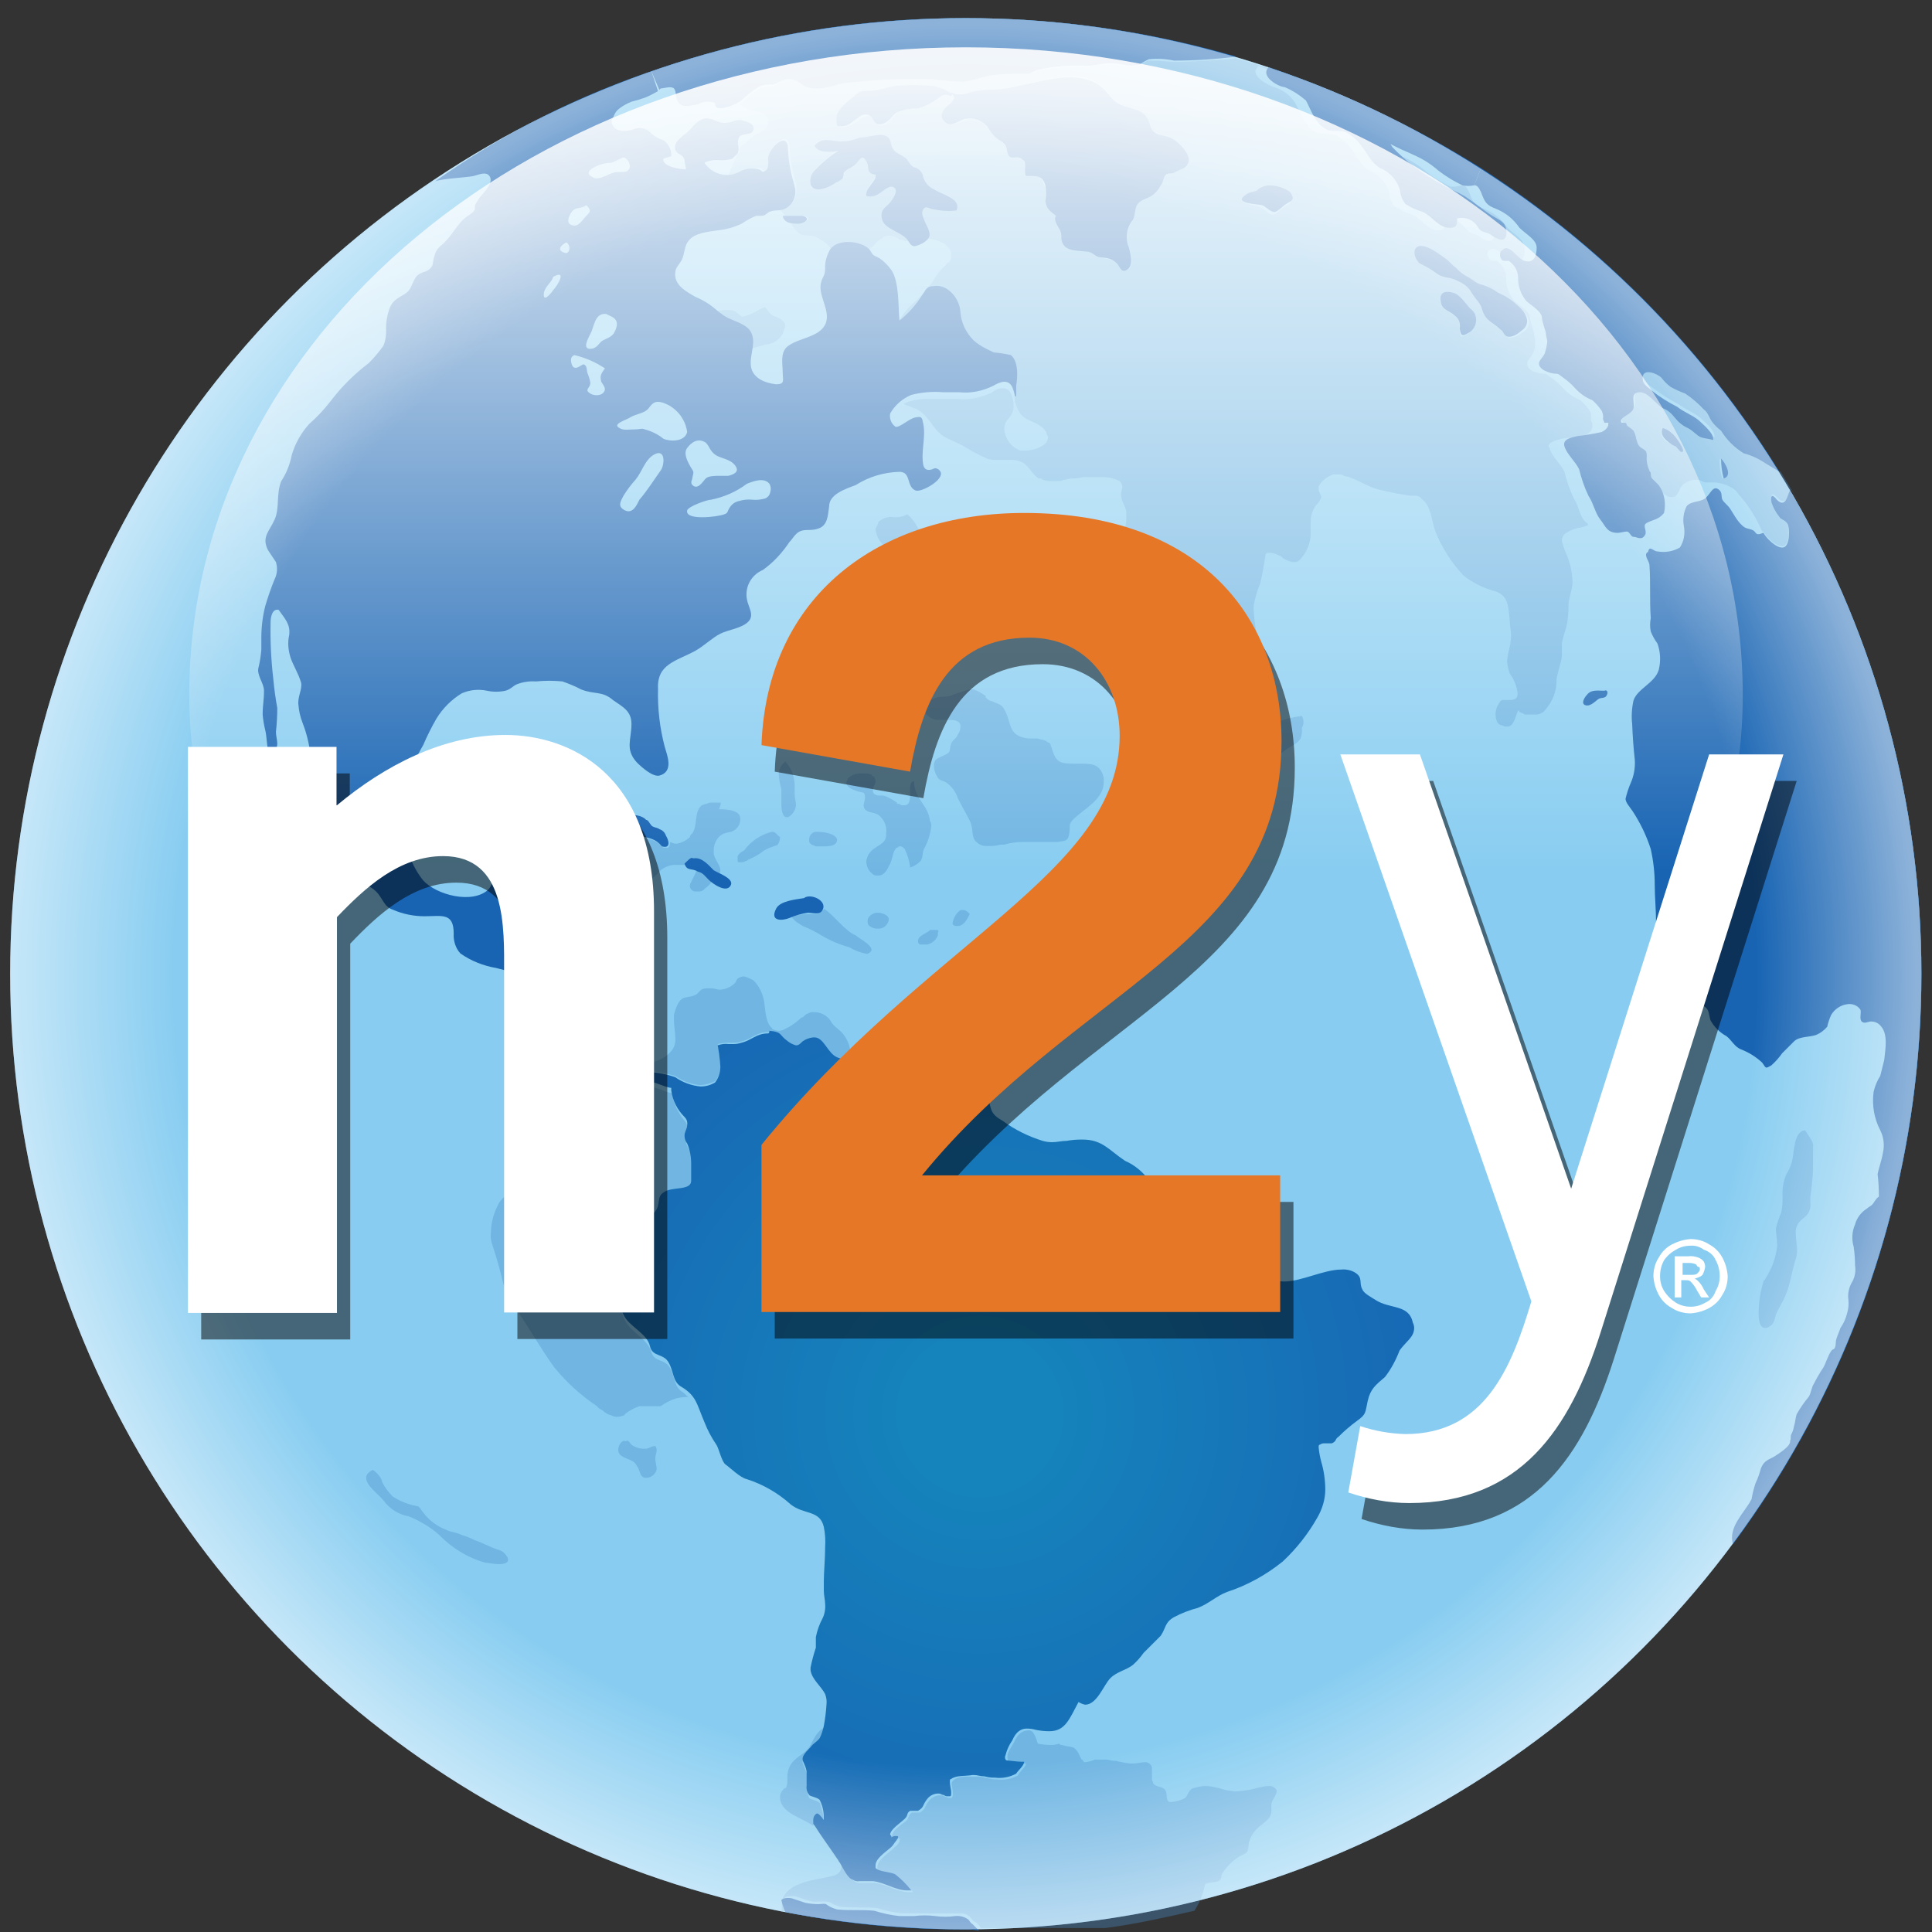 <svg xmlns="http://www.w3.org/2000/svg" xmlns:xlink="http://www.w3.org/1999/xlink" id="Layer_1" x="0px" y="0px" viewBox="0 0 436.9 436.9" style="enable-background:new 0 0 436.9 436.9;" xml:space="preserve">
<rect x="0" y="0" width="436.9" height="436.9" fill="#333333" stroke="none"/>
<style type="text/css">
	.st0{fill:#88CDF1;}
	.st1{opacity:0.36;}
	.st2{fill:#488DCA;}
	.st3{fill:url(#Shape_1_);}
	.st4{fill:#1864B3;}
	.st5{fill:url(#Globe_light_2_);}
	.st6{opacity:0.9;fill:url(#shine_2_);enable-background:new    ;}
	.st7{fill:#FFFFFF;}
	.st8{opacity:0.5;enable-background:new    ;}
	.st9{fill:#E67727;}
</style>
<g>
	<g id="Page-1_1_">
		<g id="n2y-logo-rgb_1_">
			<circle id="Globe_base_1_" class="st0" cx="218.4" cy="220.2" r="216.1"></circle>
			<g id="BKG_1_" transform="translate(26, 2)" class="st1">
				<path id="SVGID_1_" class="st2" d="M97.3,206.8H97c-1.5,0.5-2.9,1.2-4.2,2.1c-0.2,0.2-0.6,0.3-0.9,0.3h-0.3      c0.3,2.4,2.7,2.7,5.1,2.7h3.6c0.7-0.1,1.4,0,2.1,0.3h0.3c0.3-0.5,0.5-1,0.6-1.5v-0.3c0-0.8-0.3-1.6-0.9-2.1      c-0.6-0.3-1.5-0.3-2.1-0.6c-0.6-0.3-0.6-0.6-0.9-0.6s-0.3,0-0.6-0.3H97.3"></path>
				<path id="SVGID-2_1_" class="st2" d="M363.5,106.2c-0.5-1.4-0.7-3-0.6-4.5c0.9,0.9,1.4,2.1,1.5,3.3      C364.5,105.6,364.2,105.9,363.5,106.2 M349.7,96c0-0.4,0.1-0.8,0.3-1.2c0.8,0.2,1.5,0.6,2.1,1.2c1,1.1,1.9,2.5,2.4,3.9      c0,0.3,0,0.3-0.3,0.3s-0.9-0.9-1.2-1.2c-0.3-0.3-0.9-0.6-1.5-0.9C350.5,97.9,349.8,97,349.7,96 M346.7,81.9      c-0.6,0-1.2,0.3-1.2,0.9v0.3c0,1.2,1.5,2.1,2.4,2.7c1.8,1.4,3.7,2.6,5.7,3.6c1.5,1.2,3.3,1.8,4.8,3c0.9,0.9,3.3,2.7,3.3,4.2v0.3      c-0.9-0.3-1.8-0.3-2.7-0.6s-1.8-1.5-3-2.1c-1.2-0.5-2.2-1.4-3-2.4c-0.7-0.9-1.6-1.7-2.7-2.1c-1.5-0.9-3.3-3.6-5.1-3.6      c-1.2,0-1.5,0.6-1.5,1.5v2.1c-0.3,0.9-3,1.8-3,3V93c0.2,0.2,0.3,0.4,0.3,0.6c0.3,0.3,0.9,0.6,1.5,1.2c0.3,0.5,0.5,1.2,0.6,1.8      c0.3,0.9,0.3,1.5,1.2,2.1c0.9,0.6,1.2,0.6,1.2,1.5v0.6c-0.1,0.9,0.1,1.9,0.6,2.7c0,0.3,0.3,0.3,0.3,0.6c0,0.3,0,0.9,0.3,1.2      s0.9,0.9,1.5,1.5c0.6,0.7,1,1.5,1.2,2.4c0.9,0.3,1.5,1.2,2.4,1.2h0.6c1.2-0.3,1.2-1.8,2.1-2.7c0.7-0.7,1.7-1.1,2.7-1.2h0.6      c0.9,0,1.2,0.6,2.1,0.6h1.8c1.7,0.1,3.4,0.7,4.8,1.8c0.3,0.3,0.6,0.9,1.2,1.5c2,2.3,3.6,5,4.8,7.8h0.3c0.6,1.2,2.7,3.3,4.2,3.3      h0.3c0.9-0.3,1.2-1.8,1.2-3c0-1.2-0.3-2.1-0.3-2.4c0-0.3-1.5-0.9-1.8-1.5c-0.8-1-1.4-2.1-1.8-3.3v-0.9c0-0.3,0-0.6,0.3-0.6      c0.3,0,0.6,0.3,1.2,0.9c0.6,0.6,0.9,0.6,1.2,0.6c0.9,0,1.5-2.1,1.8-2.7c3.9,6.9,7.5,13.8,10.8,21c-3.9-8.6-8.3-16.9-13.2-24.9      c-0.9-0.6-3-1.8-3.9-2.4c-1.3-0.8-2.7-1.4-4.2-1.8c-2.1-1.3-3.8-3-5.1-5.1c-0.8-0.6-1.5-1.3-2.1-2.1c-0.6-0.9-0.9-2.1-1.8-2.7      c-1.3-1.4-2.7-2.6-4.2-3.6c-1.1-0.4-2.2-0.9-3.3-1.5c-0.8-0.6-1.5-1.3-2.1-2.1C349.1,82.6,348,82.1,346.7,81.9 M299.6,65.7      c0-0.9,0.3-1.5,1.5-1.5c0.4,0,0.8,0.1,1.2,0.3c1.5,0.3,3,2.7,3.9,3.6c0.9,0.9,1.5,1.8,1.2,2.7c-0.1,1.1-0.7,2-1.5,2.7      c-0.6,0.3-0.9,0.6-1.2,0.6s-0.6-0.3-0.6-1.5c0-1.2,0-2.4-1.2-3.3c-1.2-0.9-2.7-1.2-3-2.7C299.7,66.3,299.6,66,299.6,65.7       M294.2,55.2c0-0.6,0.3-1.2,0.9-1.2h0.6c2,0.5,3.8,1.4,5.4,2.7c0.9,0.6,1.5,1.5,2.4,2.1c0.8,0.9,1.7,1.6,2.7,2.1      c1.2,0.6,1.8,1.5,3.3,1.8c1.3,0.4,2.5,1,3.6,1.8c2.2,0.9,4.1,2.4,5.7,4.2c0.5,0.6,0.9,1.3,0.9,2.1c0.1,1-0.5,2-1.5,2.4      c-0.7,0.7-1.7,1.1-2.7,1.2h-0.3c-0.6-0.3-0.9-1.2-1.5-1.5c-1.8-1.8-3.3-1.8-4.2-4.5c-0.3-1.5-1.5-2.4-2.4-3.9      c-0.9-1.6-2.4-2.8-4.2-3.3c-1.5-0.6-2.7-0.3-4.2-1.5c-1.1-0.8-2.3-1.5-3.6-2.1C294.6,56.9,294.3,56.1,294.2,55.2 M254.9,43.2      c0-0.3,0.3-0.6,0.9-0.9c0.6-0.3,1.8-0.3,2.4-0.9c0.7-0.7,1.7-1.1,2.7-1.2c1.7-0.1,3.3,0.6,4.5,1.8c0.3,0.6,0.6,0.9,0.6,1.2      c-0.1,0.5-0.4,1-0.9,1.2c-0.9,0.3-2.1,1.8-3,2.1h-0.3c-0.9,0-1.8-1.2-2.7-1.5C258.8,44.4,254.9,44.4,254.9,43.2 M191.5,19.5      c0.7,0,1.5-0.2,2.1-0.6c1.8-0.5,3.6-0.7,5.4-0.6c5.1-0.3,11.4-3,17.1-3c3.5-0.3,6.8,1.3,8.7,4.2c1.8,2.4,3.3,2.4,6,3.3      c1.7,0.4,3,1.9,3.3,3.6c0.9,2.7,3,1.8,5.1,3c1.5,0.9,3.6,3,3.6,4.8v0.3c-0.2,0.9-0.9,1.6-1.8,1.8l-1.8,0.9c-0.3,0-1.5,0-1.5,0.3      c-0.6,0.3-0.6,1.8-1.2,2.4c-0.5,1-1.2,1.8-2.1,2.4c-0.9,0.6-2.7,0.9-3.3,2.1c-0.6,1.2-0.3,2.1-0.9,3.3c-0.8,1.1-1.4,2.5-1.5,3.9      c0.1,0.8,0.3,1.6,0.6,2.4c0.4,0.9,0.6,2,0.6,3c0.1,0.8-0.3,1.6-0.9,2.1h-0.6c-0.9,0-1.2-0.9-1.8-1.5c-1.2-1.2-2.4-0.9-3.9-1.5      c-0.9-0.3-1.5-1.2-2.7-1.2c-2.4-0.3-5.4,0-5.7-3c0.1-0.8-0.1-1.7-0.6-2.4c-0.4-0.6-0.7-1.4-0.9-2.1v-0.6      c-1.5-1.2-2.1-1.5-2.4-3.3v-2.4c0-0.4-0.1-0.8-0.3-1.2c-0.6-2.1-1.5-2.1-3-2.1H206c0-0.3-0.3-0.6-0.3-0.9v-1.5      c0-0.6,0-0.9-0.3-1.2c-0.3-0.3-0.7-0.5-1.2-0.6H203c-0.6,0-0.9-0.3-1.2-1.2c-0.3-0.9-0.3-1.8-1.8-2.7c-0.8-0.6-1.5-1.3-2.1-2.1      c-0.9-1.5-2.5-2.5-4.2-2.7c-0.5,0-1,0.1-1.5,0.3c-1,0.5-2.2,0.8-3.3,0.9c-0.3,0-0.7-0.1-0.9-0.3c-0.6-0.3-0.9-0.9-0.9-1.5      c0.2-0.7,0.5-1.5,0.9-2.1c0.6-0.6,1.8-1.2,1.8-2.1c0-0.3,0-0.3-0.3-0.6l-0.3-0.3h-0.3c-0.7,0.1-1.4,0.3-2.1,0.6      c-1.5,1.2-3.2,2.2-5.1,2.7c-1.6,0-3.3,0.3-4.8,0.9c-0.6,1-1.5,1.9-2.4,2.7c-0.4,0.2-0.8,0.3-1.2,0.3c-1.5,0-1.2-1.5-2.4-2.1      h-0.6c-0.6,0.1-1.3,0.3-1.8,0.6c-1,1-2.2,1.6-3.6,1.8h-0.9c0-0.6-0.3-0.9-0.3-1.5c0-1.8,1.2-2.7,3-4.2c1.2-0.9,2.1-2.1,3.3-2.1      c1.6,0,3.2-0.2,4.8-0.6c0.9-0.3,1.8-0.5,2.7-0.6h7.8c1.5,0.2,2.9,0.7,4.2,1.5c0.3,0,0.3,0,0.6,0.3H191.5 M251,10.5      c0.9,0.3,1.8,0.5,2.7,0.6c-0.9,0.3-10.8,0.9-13.5,0.9h-0.6c-1.2,0-3-0.3-4.5-0.3h-1.5c-0.7,0.3-1.4,0.7-2.1,1.2      c-0.5,0.2-1,0.3-1.5,0.3c-0.8,0-1.6-0.1-2.4-0.3c-0.9,0-1.5-0.3-2.4-0.3h-0.3c-1.8,0-3.6,0.6-5.4,0.6c-3.7-0.2-7.5,0.1-11.1,0.9      c-0.3,0-0.9,0.6-1.8,0.6h-3.9c-1.5,0-3,0.3-4.5,0.3c-2.1,0.3-4.2,1.2-6.6,1.5h-0.6c-2.1-0.1-4.2-0.3-6.3-0.6h-6.3      c-4.4-0.1-8.8,0.2-13.2,0.9c-2.2,0.5-4.4,0.9-6.6,1.2c-1.3,0-2.6-0.4-3.6-1.2c-0.7-0.6-1.5-0.9-2.4-0.9c-0.5,0-1,0.1-1.5,0.3      c-0.7,0.5-1.4,0.9-2.1,1.2c-1.2,0.3-2.4,0-3.6,0.9c-1.2,0.8-2.3,1.7-3.3,2.7c-0.3,0.2-0.6,0.4-0.9,0.6c0.9,0.3,1.2,0.9,2.1,1.2      c1.5,0.3,3.3,0.3,4.2,1.8c0.2,0.2,0.3,0.6,0.3,0.9c0,1.5-1.8,2.4-3,3c-0.7,0.4-1.3,0.9-1.8,1.5c-0.6,0.6-1.5,0.9-1.8,1.5v0.3      v0.3c0,0.3,0,0.6-0.3,0.6c-0.8,1.5-1.5,3.1-2.1,4.8c0.8,0,1.7-0.2,2.4-0.6c1.2-0.4,2.4-0.7,3.6-0.9h1.2c0.6,0.3,0.6,0.6,0.9,0.6      c0.2,0,0.4-0.1,0.6-0.3c0.9-0.6,0.6-2.1,0.6-3c0.3-1.8,2.1-3.9,3.3-3.9c0.6,0,1.2,0.6,1.2,2.1c0.1,2.4,0.5,4.9,1.2,7.2      c0,0.3,0.3,0.9,0.3,1.2v1.2c0,1.4-0.6,2.8-1.8,3.6c-0.7,0.3-1.4,0.5-2.1,0.6c0.6,0.5,1.1,1.1,1.5,1.8c1.4,0,2.8-0.1,4.2-0.3      c0.6,0.3,0.9,0.3,0.9,0.6s-0.9,1.2-1.8,1.2H154c-0.6,0-0.9,0-1.2-0.3c0.4,0.9,1,1.7,1.8,2.4c1.2,0.9,2.4,0.3,3.9,0.9      c1.1,0.5,2.1,1.2,3,2.1c0,0.3,0.3,0.3,0.3,0.6c1.1-1,2.5-1.5,3.9-1.5c1.7,0,3.4,0.5,4.8,1.5c0.5-0.2,0.9-0.5,1.2-0.9      c0.6-0.6,0.9-1.2,1.8-1.5c0.2,0,0.3-0.1,0.3-0.3c0.4-0.2,0.8-0.3,1.2-0.3c0.9,0,1.7,0.3,2.4,0.9h0.3c0.3,0,0.7,0.1,0.9,0.3h1.5      c0-0.3-0.3-0.6-0.6-0.6c-1.5-1.8-5.1-2.4-5.7-4.5c0-0.3-0.3-0.6-0.3-0.9c0-1.2,0.9-1.8,1.8-2.7c0.8-0.8,1.4-1.9,1.5-3      c0-0.2-0.1-0.5-0.2-0.7c-0.2-0.2-0.4-0.3-0.7-0.2c-0.9,0-1.8,1.2-2.7,1.5c-0.6,0.4-1.4,0.6-2.1,0.6c-0.3,0-0.7-0.1-0.9-0.3v-0.3      c0-1.8,2.1-3,2.1-4.5c-2.4-0.3-1.2-1.5-2.1-3c-0.3-0.6-0.6-0.9-0.9-0.9c-0.6,0-0.9,0.9-1.5,1.2c-1,0.5-1.9,1.2-2.7,2.1v0.6      c0,0.3,0,0.6-0.3,0.6c-0.5,0.4-1,0.7-1.5,0.9c-1.2,0.8-2.5,1.3-3.9,1.5c-0.6,0-0.9,0-1.2-0.3c-0.3-0.3-0.6-0.6-0.6-0.9v-0.3      c0.1-0.8,0.4-1.5,0.9-2.1c1.5-1.8,3.3-3.3,5.4-4.5c-0.7,0.1-1.4,0.2-2.1,0.3c-1.5,0-3-0.3-3.3-1.2c0.7-0.7,1.7-1.1,2.7-1.2      c0.6,0,1.5,0.3,2.7,0.3h0.6c1.4-0.2,2.8-0.5,4.2-0.9c1.5,0,3.3-0.6,4.5-0.6h0.3c1.8,0.3,1.8,1.2,2.1,2.4c0.6,1.8,1.8,1.8,3,2.7      c0.6,0.3,0.9,1.2,1.5,1.8c0.6,0.6,0.6,0.3,1.2,0.6c0.8,0.4,1.4,1.2,1.5,2.1c0.4,1.2,1.2,2.2,2.4,2.7c1.5,0.9,5.4,1.8,5.1,3.9      c0,0.3-0.1,0.7-0.3,0.9h-2.1c-1,0.1-2,0-3-0.3c-0.6,0-0.9-0.3-1.5-0.3c-0.3-0.1-0.7,0.1-0.9,0.3c-0.2,0.2-0.3,0.6-0.3,0.9      c0.1,0.6,0.3,1.3,0.6,1.8c0.7,0.9,1.1,1.9,1.2,3c0,0.3-0.1,0.7-0.3,0.9c1.8,0.3,4.8,0.9,5.4,3.3v0.9c0,0.3-0.1,0.7-0.3,0.9      c-0.3,0.6-0.6,0.3-0.9,0.9c-1.3,1.2-2.4,2.6-3.3,4.2c-1.4,1.9-3,3.6-4.8,5.1c-1,1.1-1.9,2.3-2.7,3.6c0,0.3-0.3,0.3-0.3,0.6v0.3      c2-1.6,3.7-3.5,5.1-5.7c0.9-1.2,0.9-2.1,2.7-2.1h0.3c1.1,0,2.1,0.3,3,0.9c1.6,1.2,2.6,3.1,2.7,5.1c0.2,2.4,1.3,4.6,3,6.3      c0.8,0.7,1.7,1.3,2.7,1.8l1.8,0.9c1.3,0.1,2.6,0.3,3.9,0.6c1.2,1.3,1.7,3.1,1.5,4.8v4.5c0.3,1,0.7,1.9,1.2,2.7      c1.5,2.1,4.8,1.8,6,4.5c0,0.3,0.3,0.6,0.3,0.9c0,1.8-3,3-5.1,3h-1.2c-2-0.8-3.4-2.6-3.6-4.8c0-0.5,0.1-1,0.3-1.5      c0.6-1.2,1.8-1.8,1.8-3.6v-0.9c-0.1-0.7-0.3-1.4-0.6-2.1c-0.3-0.7-1-1.2-1.8-1.2c-0.9,0-1.7,0.3-2.4,0.9      c-2.4,1.2-5.1,1.8-7.8,1.5h-6c-1.7-0.1-3.4,0.1-5.1,0.6c-0.3,0-0.6,0.3-1.2,0.6c0.9,0.3,1.5,0.6,2.4,0.9      c3.3,1.2,3.9,4.5,6.6,6.3c1.5,0.9,3.3,1.5,4.8,2.4c1.6,1,3.3,1.9,5.1,2.7c0.6,0.2,1.2,0.3,1.8,0.3h3c1.1-0.1,2.3,0.1,3.3,0.6      c1.5,0.9,2.1,2.7,3.6,3.6h0.3c0.3,0,0.3,0,0.6,0.3c0.6,0.2,1.2,0.3,1.8,0.3h1.8c0.4,0,0.8-0.1,1.2-0.3c0.6,0,1.2-0.3,1.8-0.3      h0.6c0.9,0,1.5-0.3,2.4-0.3h3.9c1.4,0,2.7,0.3,3.9,0.9c0.3,0.3,0.5,0.7,0.6,1.2c0,0.6-0.3,1.2-0.3,1.8c0,1.5,0.9,2.4,1.2,3.9      v1.2c0.1,1.4-0.3,2.7-0.9,3.9c-0.9,1.5-3.3,2.1-4.5,3.6c-1.3,1.4-2.4,2.9-3.3,4.5c-1.2,1.8-2.7,2.7-2.7,4.8v0.3      c0,3,3.3,5.4,5.7,6.9c2.6,1.2,4.8,2.9,6.6,5.1c0.6,0.9,1.2,2.7,2.4,3h0.6c0.8-0.4,1.5-0.9,2.1-1.5l0.3-0.3      c0.3-0.3,0.3-0.3,0.3-0.6l0.9-1.8c0.7-0.8,1.7-1.3,2.7-1.5c3.6-1.8,2.1-6,5.1-8.1h0.3l0.3-0.3c0.3,0,0.6-0.3,0.9-0.3      c0.3,0,0.6-0.3,0.9-0.3c0.7,0,1.3,0.4,1.8,0.9l0.9,0.9c0.3,0.6,0.9,0.9,1.2,1.5v0.9v2.4c0.3,1.2,0.3,1.8,0.6,2.7      c0.4,1.6,0.7,3.2,0.9,4.8v0.3c0,1.8-1.8,2.7-2.4,4.2c0.4,0.9,0.4,1.8,0,2.7c-0.3,1.2-1.2,1.5-2.4,1.8c-2.4,0.4-4.5,1.7-6,3.6      c-1.2,1.4-1.8,3.2-1.8,5.1c0.1,2.1,0.8,4.1,2.1,5.7c0,0.3,0.3,0.3,0.3,0.6c0.3,0.3,0.6,0.6,0.9,0.6c0.4,0.2,0.8,0.3,1.2,0.3      c0.4,0,0.8-0.1,1.2-0.3c1.3-0.4,2.4-1.1,3.3-2.1c0.3-0.3,0.3-0.6,0.6-0.9v-0.3c0.6-1.2,0.9-2.5,0.9-3.9c0-1.4,0.6-2.8,1.5-3.9      c1.9-2.2,3.6-4.6,4.8-7.2c0.3-1,0.8-1.9,1.5-2.7c1.2-1.5,2.4-2.4,2.4-3.9v-0.9c-0.3-1.5-1.5-2.7-1.8-4.2      c-0.3-1.7-0.5-3.4-0.6-5.1V135c0.3-1.7,0.8-3.5,1.5-5.1c0.5-2.2,0.9-4.4,1.2-6.6c0.3-0.3,0.3-0.3,0.6-0.3h0.6      c0.6,0.1,1.3,0.3,1.8,0.6c0.3,0,0.6,0.3,0.9,0.6c0.6,0.4,1.4,0.7,2.1,0.9h0.6c0.3,0,0.7-0.1,0.9-0.3l0.3-0.3l0.3-0.3      c1.4-1.7,2.2-3.8,2.1-6v-1.8c-0.1-1.8,0.5-3.6,1.8-4.8c0.3-0.6,0.6-0.9,0.6-1.2c0-0.3-0.6-1.2-0.6-1.8V108      c0.7-1.3,1.9-2.2,3.3-2.7h1.5c0.3,0,0.7,0.1,0.9,0.3c3,0.6,5.4,2.7,8.7,3.3c2.1,0.5,4.2,0.9,6.3,1.2h1.2c0.3,0,0.7,0.1,0.9,0.3      c0.2,0,0.3,0.1,0.3,0.3c2.4,1.5,2.4,5.1,3.3,7.5c1.5,3.7,3.6,7,6.3,9.9c2.1,1.7,4.6,2.9,7.2,3.6c3,0.9,3,3.6,3.3,6.6      c0,1.2,0.3,2.1,0.3,3.3c0,0.9-0.1,1.8-0.3,2.7c-0.3,1.1-0.5,2.2-0.6,3.3c0.1,0.9,0.3,1.8,0.6,2.7c1,1.3,1.6,2.9,1.8,4.5      c0,0.9-0.3,1.5-1.8,1.5H314c-0.3,0-0.6,0-0.9,0.6c-0.6,0.8-0.9,1.7-0.9,2.7c0,0.9,0.3,2.1,1.2,2.4h0.3c0.2,0.2,0.6,0.3,0.9,0.3      h0.3c1.5,0,1.8-2.4,2.4-3.6c0.2,0,0.3,0.1,0.3,0.3c0.6,0.3,0.9,0.3,1.2,0.6h2.4c0.8,0,1.6-0.3,2.1-0.9c1.8-2,2.8-4.5,2.7-7.2      c0.3-1.5,0.6-2.4,0.9-3.6c0.2-0.6,0.3-1.2,0.3-1.8v-1.5v-1.2c0.3-1.5,0.9-3,1.2-4.5c0.2-1.3,0.3-2.6,0.3-3.9      c0-1.8,0.9-3.6,0.9-5.4v-0.3c-0.1-2.2-0.6-4.3-1.5-6.3c-0.4-0.9-0.7-1.8-0.9-2.7c0-0.6,0.2-1.1,0.6-1.5c1.1-0.8,2.3-1.3,3.6-1.5      c0.6-0.1,1.3-0.3,1.8-0.6c-0.3-0.3-0.3-0.6-0.6-0.6c-1.5-1.5-1.5-3.6-2.7-5.4c-0.9-1.9-1.6-3.9-2.1-6c-0.9-1.8-2.7-3.3-3.3-5.1      c0-0.2-0.1-0.4-0.3-0.6c0-1.2,2.1-1.5,3-1.8c1.8-0.2,3.6-0.5,5.4-0.9c0.6-0.3,1.5-0.9,1.5-1.8v-0.6c0-0.3-0.3-0.6-0.3-0.9v-0.9      c0-0.4-0.1-0.8-0.3-1.2c-0.6-0.9-1.3-1.7-2.1-2.4c-1.5-0.6-2.8-1.5-3.9-2.7c-0.8-0.9-1.7-1.7-2.7-2.4c-0.9-0.6-0.9-0.9-1.8-0.9      s-3.9-0.6-3.6-2.4v-0.3c0.3-0.6,0.9-1.2,1.2-1.8c0.4-0.7,0.6-1.6,0.6-2.4v-0.3c0-0.6-0.3-1.2-0.3-1.8c0-0.6-0.9-2.7-0.9-3.6      c0-1.5-2.7-3-3.6-3.9c-1.2-1.5-1.9-3.4-1.8-5.4c-0.1-1.5-0.9-2.8-2.1-3.6h-0.9c-0.3,0-0.6,0-0.9-0.6c-0.3-0.6-0.3-0.6-0.3-0.9      c0-0.3,0-0.9,0.3-0.9c0.2-0.2,0.6-0.3,0.9-0.3c1.5,0,3.3,2.7,4.5,3h0.9c1.2,0,1.8-1.2,1.8-2.7V54c-0.3-2.1-2.4-3-3.9-4.5      c-1.3-1.9-3-3.3-5.1-4.2c-2.4-0.9-2.7-1.5-3.6-3.9c-0.6-1.2-0.9-1.5-1.5-1.5c-0.6,0-0.9,0.3-1.8,0.3H302c-1.9-0.9-3.7-2-5.4-3.3      c-1.7-1.5-3.6-2.7-5.7-3.6c-1.2-0.6-2.1-0.9-3.3-1.5l-1.8-0.9c0,0.3,0.3,0.3,0.3,0.6c3.2,3.4,7,6.2,11.1,8.4      c1.8,1.2,3.9,1.8,5.7,3c1.8,1.2,3.6,2.7,5.4,3.9c1.8,1.2,3.3,1.5,3.6,3.3V51c0,0.9-0.3,1.5-1.2,1.5c-0.3,0-0.7-0.1-0.9-0.3      c-0.9-0.3-1.2-0.9-2.1-1.2c-0.9-0.3-1.5-0.3-2.1-1.2c-1.2-1.2-1.8-2.1-3.3-2.1c-0.5,0-1,0.1-1.5,0.3v0.3c0,1.2-0.3,1.8-1.5,1.8      c-2.4,0-3.9-2.7-6-3.6c-1.4-0.4-2.7-1-3.9-1.8c-0.7-0.9-1.1-1.9-1.2-3c-0.6-2.3-2.3-4.2-4.5-5.1c-2.1-1.2-3-3.6-4.5-5.4      c-0.9-1.1-2-2.1-3.3-2.7c-1.2-0.6-3,0-4.2-0.6c-2.7-1.2-3.6-4.5-4.8-6.6c-1.1-1.8-2.8-3-4.8-3.6c-0.9-0.3-4.2-1.8-4.2-3.6      c0-0.3,0.3-0.6,0.6-1.2c7.9,2.6,15.6,5.7,23.1,9.3C271.8,17.2,261.6,13.3,251,10.5"></path>
				<path id="SVGID-3_1_" class="st2" d="M382.2,253.6c-2.7,0.3-2.4,5.1-3,7.2c-0.3,1-0.7,1.9-1.2,2.7c-0.6,1.3-0.9,2.8-0.9,4.2v1.8      c0,0.9-0.1,1.8-0.3,2.7c-0.5,1.2-0.9,2.4-1.2,3.6c0,1.2,0.3,2.4,0.3,3.9c-0.3,2.7-1.2,5.2-2.7,7.5c0,0.2-0.1,0.3-0.3,0.3      c-0.8,2.4-1.2,5-1.2,7.5c0,1.8,0.3,3.3,1.5,3.3c0.3,0,0.7-0.1,0.9-0.3c1.2-0.6,1.2-1.8,1.5-2.7c0.6-1.5,1.5-2.7,2.1-4.2      c1.2-2.7,1.5-5.7,2.4-8.4c0.2-0.6,0.3-1.2,0.3-1.8c0-1.2-0.3-2.7-0.3-3.9c-0.1-0.8,0.1-1.7,0.6-2.4c0.6-0.9,1.5-1.2,2.1-2.1      c0.5-0.7,0.7-1.6,0.6-2.4v-0.6v-0.9c0.3-2,0.5-4,0.6-6v-4.2v-1.2C384.3,256.3,382.5,254.2,382.2,253.6"></path>
				<path id="SVGID-4_1_" class="st2" d="M268.4,159.9c-2.3,0.3-4.5,0.9-6.6,1.8c-1.9,0.9-3.5,2.3-4.8,3.9l-1.5,1.5      c-0.9,0.9-0.6,1.8-1.2,3c-0.6,2.1-2.4,1.8-4.2,1.8c-0.9,0-2.4,0-3,0.6c-0.6,0.6-1.2,1.8-1.8,2.4c-1.8,1.2-4.2,0-4.5,2.4v2.1      c0,0.4-0.1,0.8-0.3,1.2c-0.9,1.8-3.6,1.8-5.1,2.4c-0.6,0.3-0.9,0.6-1.5,0.9h-1.5c-0.7,0.5-1,1.3-0.9,2.1c-0.1,0.7,0,1.4,0.3,2.1      c0.3,1.2,1.8,1.2,2.1,2.1v0.3c0,1.2-2.4,3-2.7,4.2v1.2c0.1,0.5-0.2,1-0.6,1.2c-1.2,1.5-3.3,1.2-4.8,1.8      c-0.9,0.3-1.2,1.2-2.1,1.5h-0.3c-0.3,0-0.6,0.3-0.9,0.3h-11.4c-0.7,0-1.4,0.1-2.1,0.3c-1.2,0.3-3.9,0.9-4.5,2.4      c2.3,1.1,4.9,1.6,7.5,1.5c1.2,0,2.1,0.3,3,0.3h2.4c2.3,0,4.7-0.3,6.9-0.9c0.3,0,0.6,0,0.6-0.3c3-0.9,6.9-1.8,8.7-4.5      c0.9-1.2,0.9-1.8,2.4-2.7c1.5-0.5,2.9-1.1,4.2-1.8c0.9-0.6,1.5-1.5,2.4-1.8h1.2c1.2-0.3,1.5-1.8,1.8-3c0.3-1.2,0.3-1.5,1.8-2.1      c1.5-0.6,1.8-0.3,2.1-2.1c0.3-1.8,0-2.1,0.9-3.3c0.3-0.3,0.9-0.6,0.9-0.9v-1.2v-0.6c0.9-2.4,4.5-3,6-4.5c1.5-1.5,0-3,1.5-4.2      c0.9-0.6,2.1-0.9,3-1.5c0.9-0.6,1.5-1.2,2.4-1.8c1.2-1.2,3-1.5,3.9-3c0.3-0.8,0.4-1.6,0.3-2.4      C268.9,161.8,268.9,160.8,268.4,159.9"></path>
				<path id="SVGID-5_1_" class="st2" d="M160.3,388.7c-2.4,1.5-2.4,3.6-3.9,5.1c-1.5,1.5-3.6,2.1-4.2,4.8c-0.3,0.9,0,2.4-0.3,3.3      s-0.6,0.3-0.6,0.6c-0.5,0.5-0.9,1.1-0.9,1.8v0.6c0.6,3.3,5.1,4.2,7.5,6v-0.6c0-0.9,0.3-1.5,0.9-1.5s0.9,0.3,1.5,1.5v-0.6      c-0.1-1.3-0.4-2.6-0.9-3.9c-0.3-0.6-2.4-0.9-2.4-1.2c-0.3-0.7-0.5-1.4-0.6-2.1v-3.3c-0.3-1.5-0.9-2.1-0.9-2.7      c0-0.6,0.6-1.2,1.8-2.7c0.6-0.6,1.8-1.2,2.1-2.1C159.8,390.7,160.1,389.7,160.3,388.7"></path>
				<path id="SVGID-6_1_" class="st2" d="M206.6,389.3c-1.2,0-2.4,0.6-3.3,2.7c-0.6,1.2-1.5,2.1-1.5,3.3c0,0.4,0.1,0.8,0.3,1.2      c0.6,0,2.4,0.3,3.3,0.3h0.6c0,0.9-1.5,1.8-1.8,2.7c-1.5,0.8-3.1,1.1-4.8,0.9h-0.3c-0.9,0-1.5-0.3-2.1-0.3      c-0.8-0.3-1.6-0.4-2.4-0.3h-0.3c-1.5,0-3.6-0.3-4.8,0.9c-0.2,0.2-0.3,0.4-0.3,0.6c0,0.6,0.3,1.5,0.3,2.4c0,0.3-0.1,0.7-0.3,0.9      h-0.6c-0.3,0-0.6-0.3-0.9-0.3c-0.2-0.2-0.6-0.3-0.9-0.3c-1-0.1-2,0.4-2.7,1.2c-1.2,1.5-0.6,1.8-2.1,2.7h-1.8      c-0.9,0.6-0.6,1.2-1.2,1.8s-3.3,2.1-3.3,3.6c0,0.3,0,0.3,0.3,0.6c0.3,0.3,0.6-0.3,0.9-0.3c0.2,0,0.4,0.1,0.6,0.3      c-0.1,0.8-0.5,1.4-1.2,1.8c-0.6,0.9-3.9,2.7-3.9,4.5v0.6c0.3,0.9,3.3,0.9,4.5,1.5c1.3,1.1,2.5,2.3,3.6,3.6h-0.9      c-2.7,0-5.1-1.8-7.8-2.1h-3c-0.5,0.1-1.1,0-1.5-0.3c-1.2-0.6-2.1-2.7-3-3.9v0.3c0,1.2-0.6,2.1-2.4,2.4      c-3.3,0.9-11.1,1.2-11.1,6.6v1.2c0.3,0,0.9,0.3,1.2,0.3c-0.5-0.7-0.8-1.5-0.9-2.4v-0.6c0.4-0.4,0.9-0.6,1.5-0.6h1.2l2.7,0.9      c0.8,0.3,1.6,0.4,2.4,0.3h1.8c0.4,0,0.8,0.1,1.2,0.3c0.6,0.4,1.4,0.7,2.1,0.9c2.7,0.3,5.7,0,8.4,0.3c1.9,0.6,3.8,1,5.7,1.2h12.9      c0.8-0.1,1.5,0.1,2.1,0.6c0.6,0.3,0.6,0.9,1.2,1.2c0.6,0.3,1.2,0.9,1.5,1.5H224c6.9-0.9,13.5-2.4,20.1-3.9c1.2-1.8,2-3.9,2.4-6      c0.9-0.6,2.7-0.3,3.3-0.9c0.6-0.6,0.3-1.2,0.6-1.5c1-1.6,2.3-2.9,3.9-3.9c0.6-0.3,1.5-0.6,1.8-1.2c0.2-0.6,0.3-1.2,0.3-1.8      c0.4-1.7,1.5-3.2,3-4.2c0.9-0.9,1.8-1.2,2.1-2.7v-1.8c0-0.9,1.2-2.1,1.2-3v-0.3c-0.4-0.6-1.1-1-1.8-0.9h-0.3      c-0.6,0-1.5,0.3-1.8,0.3c-1.7,0.5-3.4,0.8-5.1,0.9h-0.6c-1-0.1-2-0.3-3-0.6c-1-0.3-2-0.5-3-0.6h-0.9c-0.9,0.1-1.8,0.3-2.7,0.6      l-0.3,0.3c-0.6,0.6-0.6,1.2-1.2,1.8c-0.9,0.5-2,0.8-3,0.9h-0.6c-0.9-0.6-0.3-1.8-0.9-2.7s-2.1-0.6-2.7-1.5      c0-0.3-0.3-0.6-0.3-0.9v-2.7c-0.2-0.7-0.8-1.2-1.5-1.2c-0.9,0-1.8,0.3-2.7,0.3h-0.6c-1.1-0.1-2.2-0.3-3.3-0.6h-0.6      c-0.5-0.1-1-0.2-1.5-0.3h-2.7c-0.7,0.3-1.4,0.5-2.1,0.6h-0.3l-0.3-0.3c0-0.2-0.1-0.3-0.3-0.3c-0.6-0.9-0.6-1.8-1.8-2.7      c-0.9-0.3-1.8-0.3-2.7-0.6c-0.3,0-0.3,0-0.6-0.3c-0.6,0.2-1.2,0.3-1.8,0.3c-1,0-2-0.1-3-0.3      C207.8,389.3,207.2,389.3,206.6,389.3"></path>
				<path id="SVGID-7_1_" class="st2" d="M193.9,153.9h-0.6c-1.5,0.4-3,0.9-4.5,1.5c-1.2,0.3-2.7,0-3.6,0.6      c-1.5,0.6-2.1,1.5-2.1,2.4c0,0.9,0.9,2.1,2.7,2.4h2.1c1.8,0,3.3,0,3.3,1.5c0,0.6-0.2,1.3-0.6,1.8c-0.3,0.9-1.2,1.2-1.5,2.1      c-0.6,1.5,0.3,1.8-1.8,2.7c-1.2,0.6-1.8,0.6-2.1,1.8v0.9c0.1,0.6,0.3,1.3,0.6,1.8c0.6,1.2,0.9,0.9,2.1,1.5      c1.3,0.9,2.2,2.1,2.7,3.6c0.9,1.8,1.8,3.3,2.7,5.1s0.3,3.3,1.2,4.5c0.7,0.8,1.7,1.3,2.7,1.2h1.2c0.9,0,1.5-0.3,2.1-0.3h0.6      c1.4-0.4,2.8-0.6,4.2-0.6h7.8c1.5-0.3,2.4,0,2.7-1.8c0.3-1.8-0.3-2.1,0.9-3.3c2.4-2.4,6.9-4.5,6.9-8.4v-0.9      c-0.6-3-2.4-3.3-4.8-3.3h-1.8c-3.3,0-4.2-0.3-5.1-3.3c0-0.3-0.3-0.6-0.3-0.9c0-0.3-0.3-0.6-0.6-0.6c-0.6-0.6-1.5-0.6-2.4-0.9      h-2.1c-4.8-0.6-3.6-3.6-5.4-6.6c-0.6-1.2-1.5-1.2-2.7-1.8c-0.6-0.1-1.1-0.4-1.5-0.9v-0.3c-0.8-0.6-1.7-1.1-2.7-1.5H193.9"></path>
				<path id="SVGID-8_1_" class="st2" d="M191.2,203.8c-1,0.7-1.6,1.8-1.8,3c0,0.3,0.3,0.6,0.9,0.6h0.6c1.2-0.3,1.8-1.5,2.4-2.7      c-0.3-0.4-0.7-0.7-1.2-0.9H191.2"></path>
				<path id="SVGID-9_1_" class="st2" d="M185.5,208.3h-1.2c-0.3,0.6-2.7,1.2-2.7,2.4v0.3c0,0.3,0.3,0.6,0.6,0.6h1.5      c1.1-0.3,2-1,2.4-2.1v-0.6C186.4,208.3,186.1,208.3,185.5,208.3"></path>
				<path id="SVGID-10_1_" class="st2" d="M168.7,172.9c-1,0-1.9,0.3-2.7,0.9l-0.3,0.3c0,0.3-0.3,0.6-0.3,0.9c0,0.9,1.2,1.5,2.1,1.8      c1.5,0.6,2.1,0,2.1,1.5v0.3c-0.1,0.5-0.2,1-0.3,1.5c0,0.3,0.1,0.7,0.3,0.9c0.6,0.9,2.4,0.6,3.3,1.5c1.1,1,1.7,2.4,1.5,3.9v0.3      c0,1.8-1.2,2.1-2.4,3c-1.1,0.6-1.9,1.7-2.1,3c0,1.2,0.5,2.3,1.5,3c0.3,0.3,0.6,0.3,1.2,0.3c1.5,0,2.1-1.5,2.7-2.7s0.6-3,1.5-3.6      c0.3,0,0.3-0.3,0.6-0.3h0.3c0.3,0,0.6,0.3,0.9,0.6c0.6,1.2,1,2.6,1.2,3.9v0.3c0.9-0.3,1.7-0.8,2.4-1.5c0.6-0.9,0.3-2.1,0.9-3      c0.8-1.5,1.3-3.1,1.5-4.8c0-0.6,0-0.9-0.3-1.2c-0.3-3.6-3.6-5.1-3.6-9c-0.9,0-0.9,1.2-0.9,2.4v0.3c0,1.2,0,2.7-1.2,2.7H178      c-0.2,0-0.4-0.1-0.6-0.3h-0.3c-0.2,0-0.3-0.1-0.3-0.3c-0.8-0.6-1.7-1.1-2.7-1.5c-0.9-0.3-2.1,0.3-2.7-0.9v-0.6      c0-0.6,0.6-1.2,0.6-1.8c0-0.3-0.1-0.7-0.3-0.9l-0.3-0.3c-0.2,0-0.3-0.1-0.3-0.3c-0.4-0.2-0.8-0.3-1.2-0.3H168.7"></path>
				<path id="SVGID-11_1_" class="st2" d="M175.6,114.9c-1.1,0-2.2,0.4-3,1.2v0.3c-0.3,0.6-0.6,0.9-0.6,1.5c0.3,1.6,1.1,3,2.4,3.9      c1.1,0.9,1.9,2.2,2.1,3.6c0,0.5-0.2,0.9-0.6,1.2c-0.8,0.3-1.6,0.4-2.4,0.3h-0.3c-0.7-0.1-1.4,0-2.1,0.3      c-0.6,0.8-1.1,1.6-1.5,2.4c-0.5,0.5-0.8,1.1-0.9,1.8c0,0.3,0.3,0.6,0.6,0.9h0.6c0.6-0.3,0.9-0.9,1.2-1.2      c0.6-0.9,1.2-0.9,2.1-0.9c0.7,0,1.4,0.1,2.1,0.3c0.9,0.6,0.6,1.2,1.2,1.8c0.2,0.2,0.4,0.3,0.6,0.3h0.6c0.9-0.3,1.2-3,1.5-3.6      c0.3-0.6,0.9-0.9,1.2-1.8c0.3-0.9,0.3-1.2,0.6-1.8c0.3-0.6,0.3-0.9,0.6-1.5c0.3-0.6,0.9-0.9,1.2-1.8v-0.6      c-0.3-2.8-1.5-5.3-3.6-7.2C178.1,114.9,176.9,115.1,175.6,114.9"></path>
				<path id="SVGID-12_1_" class="st2" d="M168.7,147.3h-0.3c-0.3,0-0.3,0.3-0.6,0.6v0.6c0,1.2,2.4,1.8,3.3,2.1h2.1      c0.9,0,1.5,0,1.5-0.3V150c0-0.9-3-1.8-3.6-2.1h-0.3C170.2,147.6,169.5,147.4,168.7,147.3"></path>
				<path id="SVGID-13_1_" class="st2" d="M172.9,204.4H172c-0.9,0.3-1.8,0.9-1.8,1.8v0.3c0,0.6,0.3,0.9,0.9,1.2      c0.4,0.2,0.8,0.3,1.2,0.3h0.6c1.1-0.1,2-1,2.1-2.1C175,205.3,174.4,204.7,172.9,204.4"></path>
				<path id="SVGID-14_1_" class="st2" d="M171.7,137.1c-0.8,0.3-1.5,0.8-2.1,1.5l-1.5,1.5c-0.6,0.6-0.3,0-0.6,0.6v0.3      c0.1,0.5,0.2,1,0.3,1.5c0.2,0.7,0.5,1.4,0.9,2.1c1-0.8,1.8-1.7,2.4-2.7c0.7-1,1.2-2.1,1.5-3.3      C172.5,138,172.2,137.5,171.7,137.1"></path>
				<path id="SVGID-15_1_" class="st2" d="M160.3,203.5c0,0.2-0.1,0.3-0.3,0.3c-0.4,0.6-1.1,1-1.8,0.9h-1.5c-1.2,0-2.4,0.2-3.6,0.6      c0.3,0.9,1.5,1.5,2.4,2.1c1.5,0.6,2.9,1.3,4.2,2.1c2,1.2,4.1,2.1,6.3,2.7c1.2,0.7,2.5,1.2,3.9,1.5h0.3c0.6-0.3,0.9-0.6,0.9-0.9      c0-1.2-3-2.7-3.6-3.3C165.1,208.6,162.4,204.7,160.3,203.5"></path>
				<path id="SVGID-16_1_" class="st2" d="M142.3,218.8c-0.4,0-0.8,0.1-1.2,0.3c-0.6,0.3-0.6,0.9-0.9,1.2c-0.9,0.9-2.1,1.4-3.3,1.5      c-0.9,0-1.2-0.3-2.1-0.3h-0.9c-1.8,0-1.5,0.9-2.7,1.5c-1.2,0.6-2.1,0.3-3,0.9c-0.9,0.6-1.5,2.4-1.8,3.6v1.2      c0,1.2,0.3,2.7,0.3,3.9c0.1,0.9-0.1,1.9-0.6,2.7c-1,1.3-2.3,2.3-3.9,2.7c-0.8,0.5-1.5,1.1-2.1,1.8l-0.3,0.3h0.6      c2.1,0.2,4.2,0.6,6.3,1.2c1.7,1.2,3.6,1.9,5.7,2.1c1.2-0.1,2.3-0.4,3.3-0.9c0.9-1,1.3-2.3,1.2-3.6c-0.1-1.6-0.3-3.2-0.6-4.8      c0.8-0.2,1.6-0.3,2.4-0.3h1.2c0.6,0,1.2-0.1,1.8-0.3c2.4-0.6,3.3-2.1,6-2.1h0.6c3,0.3,2.1,0.9,4.2,2.4c0.5,0.5,1.1,0.9,1.8,0.9      c0.6-0.1,1.1-0.4,1.5-0.9c0.6-0.6,1.5-1,2.4-0.9h0.3c1.8,0.3,3.3,3.6,4.8,4.5c1,0.5,2.2,0.7,3.3,0.6c0-0.6-0.1-1.2-0.3-1.8      c0-1.5-0.6-3-1.5-4.2c-0.9-1.2-1.8-1.5-2.7-2.7c-0.7-1.4-2.1-2.3-3.6-2.4h-0.3c-0.5-0.1-1.1,0-1.5,0.3c-0.3,0-0.6,0.3-0.9,0.6      c-0.3,0.3-0.3,0.3-0.6,0.3l-0.3,0.3c-1.1,1-2.3,1.8-3.6,2.4c-0.4,0.2-0.8,0.3-1.2,0.3c-0.4,0-0.8-0.1-1.2-0.3      c-0.2,0-0.3-0.1-0.3-0.3c-1.5-1.2-1.5-4.2-1.8-6c-0.3-1.8-1.1-3.5-2.4-4.8C143.7,219.3,143,219,142.3,218.8"></path>
				<path id="SVGID-17_1_" class="st2" d="M99.1,232c-0.6,0.7-1,1.5-1.2,2.4v0.9c0,0.9,0.3,2.1,0.3,3c0.4,2.4,0.6,4.8,0.6,7.2      c0.1,1.4,0,2.8-0.3,4.2c-0.6,2.9-2.1,5.5-4.2,7.5c-1.5,0.9-2.4,0.6-3,2.4c-0.4,1.6-0.7,3.2-0.9,4.8c-0.3,1-0.7,2.1-1.2,3      c-0.9,1.2-2.1,1.8-2.7,3.3c-1,2-1.5,4.1-1.5,6.3c-0.1,0.8,0,1.6,0.3,2.4c0.8,2.4,1.5,4.8,2.1,7.2c0.5,2.4,1.4,4.6,2.7,6.6      c3.3,4.5,6,9.6,9.3,14.1c2.8,3.4,6,6.3,9.6,8.7c0.3,0.4,0.7,0.7,1.2,0.9c0.6,0.6,1.3,1,2.1,1.2c0.4,0.2,0.8,0.3,1.2,0.3      c0.5,0,1-0.1,1.5-0.3c0.2,0,0.3-0.1,0.3-0.3c1-0.8,2.1-1.4,3.3-1.8h4.8c1.1-0.8,2.3-1.4,3.6-1.8c0.9-0.2,1.8-0.3,2.7-0.3      c-0.6-0.3-0.9-0.9-1.5-1.2c-1.8-1.2-1.5-3.3-2.7-5.4c-1.2-2.1-3.6-1.2-4.2-3.6c-0.9-3-4.8-4.5-6-7.2c-0.3-0.5-0.5-1.2-0.6-1.8      c0.1-0.8,0.3-1.6,0.6-2.4c0.6-1.8,3.6-3.6,3.9-4.8v-0.6c0-1.8-2.7-1.8-2.7-4.2v-0.6c0.5-2.6,1.5-5,3-7.2c1.2-1.2,1.8-0.3,3-1.8      c1.2-1.5,0.3-3,1.8-4.2c2.1-1.5,6.3-0.3,6.3-2.7v-3.9c0.2-1.6-0.1-3.1-0.9-4.5c-0.3-0.5-0.5-1.2-0.6-1.8c0-0.9,0.6-1.5,0.6-2.4      c0-0.9-0.3-0.9-0.6-1.8c-1.5-1.7-2.6-3.8-3-6v-0.6c-1.2,0-3.9-1.5-5.4-1.5h-0.3c0,0.9-1.8,2.1-2.4,2.7c-0.4,0.2-0.8,0.3-1.2,0.3      c-0.9,0-0.6-1.5-2.4-2.1h-3.3c-1.4-0.1-2.6-0.9-3.3-2.1c-1.4-2.3-3.4-4.3-5.7-5.7c-1.2-0.6-2.1-0.9-2.4-2.1      C99.6,233.8,99.4,232.9,99.1,232"></path>
				<path id="SVGID-18_1_" class="st2" d="M160.9,145.2c-0.5,0.1-1,0.4-1.2,0.9c-0.4,1.2-0.9,2.3-1.5,3.3c-0.6,0.9-0.9,1.2-0.9,1.5      c0,0.3,0.6,0.9,1.8,1.5c1.2,0.6,1.2,1.5,2.1,2.7c0.6,0.9,1.2,1.2,1.5,1.2h0.3c1.2-0.3,1.5-3.6,1.8-4.5c0.3-0.9,0.3-1.5,0.3-2.4      c0.1-1.4-0.5-2.7-1.5-3.6h-0.3c-0.6,0-0.9,0-1.2-0.3C161.8,145.3,161.4,145.2,160.9,145.2"></path>
				<path id="SVGID-19_1_" class="st2" d="M162.7,136.2c-0.3,0-0.3,0.3-0.6,0.3c-0.5,0.5-0.7,1.1-0.6,1.8c0,0.9,0.3,2.1,0.9,2.4      c0.6,0.3,0.3,0.3,0.6,0.3h0.3c0.4-0.3,0.6-0.7,0.6-1.2C163.9,138.5,163.5,137.3,162.7,136.2"></path>
				<path id="SVGID-20_1_" class="st2" d="M158.8,186.1c-0.9-0.1-1.7,0.6-1.8,1.5v0.6c0,0.3,0,0.3,0.3,0.6c0.3,0.3,0.6,0.3,1.2,0.6      h1.5c1.2,0,3.3,0,3.3-1.5C163,186.4,160,186.1,158.8,186.1"></path>
				<path id="SVGID-21_1_" class="st2" d="M151.6,170.2c-1,0.7-1.5,1.8-1.5,3c0.1,1.1,0.3,2.2,0.6,3.3v0.9v2.4c0,1.5,0.3,3,1.2,3      h0.3c1-0.5,1.7-1.6,1.8-2.7c0-0.9-0.3-1.5-0.3-2.4v-1.5C153.8,174,153.1,171.8,151.6,170.2"></path>
				<path id="SVGID-22_1_" class="st2" d="M147.1,67.5c-0.9,0-1.8,0.9-2.7,1.2c-0.7,0.4-1.6,0.7-2.4,0.9c-0.6,0-1.2-0.9-1.8-1.2      c-0.5-0.2-1-0.3-1.5-0.3h-0.9c-0.6,0-1.5,0.3-2.1,0.3c0.3,0.3,0.9,0.6,1.2,0.9c1.8,1.5,4.8,1.8,6.3,3.6c0.6,0.8,0.9,1.7,0.9,2.7      v1.2c0.9-0.3,1.8-0.6,3-0.9c2-0.1,3.7-1.4,4.2-3.3c0-0.3,0.3-0.6,0.3-0.9c0-0.9-0.9-1.5-2.1-2.1C148.6,69.6,148,68.7,147.1,67.5      "></path>
				<path id="SVGID-23_1_" class="st2" d="M148.6,186.1c-2.5,0.6-4.8,2.1-6.3,4.2c-0.6,0.3-1.5,0.9-1.5,1.5v0.6c0,0.3,0,0.6,0.3,0.6      h0.6c0.3,0,0.7-0.1,0.9-0.3c0.3,0,0.3,0,0.6-0.3c1.3-0.5,2.5-1.2,3.6-2.1c0.9-0.5,2-0.9,3-1.2c0.4-0.5,0.6-1.1,0.6-1.8      C149.8,187,149.5,186.1,148.6,186.1"></path>
				<path id="SVGID-24_1_" class="st2" d="M136.9,179.5h-2.1c-0.6,0-0.9,0.3-1.2,0.3c-0.3,0-0.6,0.3-0.9,0.3      c-1.8,1.5-0.9,4.5-2.1,6.3c-0.3,0.3-0.6,0.6-0.6,0.9c-0.8,0.8-1.9,1.3-3,1.5c-0.4,0-0.8-0.1-1.2-0.3h-0.3v0.3      c0,0.2-0.1,0.5-0.2,0.7c-0.2,0.2-0.4,0.3-0.7,0.2H124c-1.5-1.8-2.7-1.8-5.1-2.4V187c0-0.6-0.3-0.9-0.3-1.5h-0.9      c-0.4,0-0.8,0.1-1.2,0.3h-0.3c-1.8,0.6-2.1,1.5-3,2.7c-0.3,0.6,0,0.6-0.3,0.9c-0.8,0.5-1.8,0.7-2.7,0.6h-2.1      c-1.1-0.1-2.2,0.2-3,0.9c-1.2,0.9-1.8,2.4-3,3.3c-1.3,0.7-2.3,1.7-3,3c-0.6,1.2-1.7,2.1-3,2.4c-0.6,0.3-1.5,0.6-2.1,0.9      c-1.2,2.6-1.8,5.5-1.8,8.4v0.9h0.3c0.3,0,0.6-0.3,0.9-0.3c1.3-0.9,2.7-1.6,4.2-2.1h0.9c0.3,0,0.3,0,0.6,0.3      c0.3,0,0.6,0.6,0.9,0.6c0.3,0,1.5,0.3,2.1,0.6s0.9,1.2,0.9,2.1v0.3c0,0.3-0.3,0.6-0.6,1.5c1.5,0.4,2.9,1.2,3.9,2.4      c0.9-0.4,1.7-1,2.4-1.8c1.5-1.8,0.3-3.9,3.3-4.2h2.4c0.8,0.1,1.7-0.1,2.4-0.6c0.9-0.7,1.3-1.9,1.2-3c0-0.4-0.1-0.8-0.3-1.2      c-0.6-1.5-3.9-3.9-3.9-5.4c0-0.6,0.6-1.2,2.4-1.2h1.2c0.9,0,1.8-0.1,2.7-0.3c1.3-0.7,2.4-1.6,3.3-2.7c1-0.8,2.3-1.3,3.6-1.2h2.1      c0.6-0.6,0.9-0.9,1.2-0.9h0.6c1.7,0.3,3.2,1.3,4.2,2.7c0.3,0.3,0.6,0.3,0.9,0.6c0.2,0,0.4-0.1,0.6-0.3c0.2-0.2,0.3-0.6,0.3-0.9      c0-1.2-1.5-2.7-1.5-3.9v-0.6c0-1,0.3-1.9,0.9-2.7c0.9-1.2,1.8-1.2,3-1.5c1.3-0.4,2.2-1.6,2.1-3c0-0.3-0.1-0.7-0.3-0.9      c-0.6-0.9-2.4-1.2-4.5-1.2C137.2,179.5,136.9,179.5,136.9,179.5"></path>
				<path id="SVGID-25_1_" class="st2" d="M131.5,194.5c0,0.9-0.9,2.1-1.2,3c-0.2,0.2-0.3,0.6-0.3,0.9c0,0.6,0.6,1.2,1.2,1.2h0.9      c0.3,0,0.7-0.1,0.9-0.3c0.2,0,0.3-0.1,0.3-0.3c0.8-0.5,1.5-1.2,1.8-2.1c-0.3-0.3-0.6-0.6-0.9-0.6c-0.9-0.9-1.2-1.5-2.4-1.8      C131.8,194.8,131.8,194.8,131.5,194.5"></path>
				<path id="SVGID-26_1_" class="st2" d="M115.3,323.8c-0.9,0-1.5,1.2-1.5,2.1c0,1.5,1.8,1.8,3,2.4c0.5,0.2,1,0.7,1.2,1.2      c0.6,0.6,0.6,1.8,1.2,2.4c0.2,0.2,0.6,0.3,0.9,0.3c0.9,0,1.7-0.5,2.1-1.2c0.2-0.2,0.3-0.6,0.3-0.9c0-0.6-0.3-1.5-0.3-2.1v-0.3      c0-0.6,0.3-1.2,0.3-1.8c0-0.3-0.1-0.7-0.3-0.9c-0.9,0-1.5,0.6-2.1,0.6h-0.9c-0.9-0.1-1.7-0.4-2.4-0.9c-0.3-0.3-0.6-0.9-0.9-0.9      S115.3,324.1,115.3,323.8"></path>
				<path id="SVGID-27_1_" class="st2" d="M58.3,330.4c-1.2,0.6-1.5,1.2-1.5,1.8c0,1.8,2.7,3.6,3.9,5.1c1.4,1.9,3.4,3.2,5.7,3.6      c2.5,1,4.9,2.4,6.9,4.2c2.9,3,6.5,5.2,10.5,6.3c0.6,0,1.8,0.3,2.7,0.3h0.6c0.9,0,1.8-0.3,1.8-0.9c0-0.3-0.1-0.7-0.3-0.9      c-0.5-0.8-1.2-1.3-2.1-1.5c-1.8-0.6-3.3-1.5-5.1-2.1c-1-0.5-2-0.9-3-1.2c-1.2-0.6-2.4-0.6-3.6-1.2c-2-0.8-3.8-2.1-5.1-3.9      c-0.3-0.3-0.6-0.9-0.9-1.2c-0.3-0.3-1.2-0.3-2.1-0.6c-1.4-0.4-2.7-1-3.9-1.8c-1-1-1.8-2.1-2.4-3.3      C60.4,332.2,58.9,330.7,58.3,330.4"></path>
			</g>
			<g id="FRG_1_" transform="translate(18, 0)">
				
					<radialGradient id="Shape_1_" cx="-13.618" cy="429.937" r="1.967" gradientTransform="matrix(60.103 0 0 -60.103 1022.01 26159.992)" gradientUnits="userSpaceOnUse">
					<stop offset="0.12" style="stop-color:#1584BC"></stop>
					<stop offset="0.99" style="stop-color:#1864B3"></stop>
				</radialGradient>
				<path id="Shape_41_" class="st3" d="M155.7,233.7c-2.7,0-3.6,1.5-6,2.1c-0.6,0.2-1.2,0.3-1.8,0.3h-1.2c-0.8-0.1-1.6,0-2.4,0.3      c0.3,1.6,0.5,3.2,0.6,4.8c0,1.3-0.4,2.6-1.2,3.6c-1,0.6-2.1,0.9-3.3,0.9c-2-0.2-4-0.9-5.7-2.1c-2-0.7-4.2-1.1-6.3-1.2h-0.3      c-1.8,0-3.6,1.2-5.4,1.2h-0.3c-0.3,0-0.6-0.3-0.9-0.3v2.1h0.6c1.5,0.6,1.2,2.1,2.4,2.1c0.4,0,0.8-0.1,1.2-0.3      c0.9-0.3,2.4-1.8,2.4-2.7h0.3c1.5,0,4.2,1.5,5.4,1.5v0.6c0.3,2.3,1.4,4.4,3,6c0.5,0.5,0.7,1.1,0.6,1.8c0,0.9-0.6,1.5-0.6,2.4      c0,0.7,0.2,1.3,0.6,1.8c0.6,1.4,0.9,3,0.9,4.5v3.9c0,2.4-4.5,1.2-6.3,2.7c-1.5,0.9-0.6,2.7-1.8,4.2c-1.2,1.5-1.5,0.6-3,1.8      c-1.6,2.1-2.6,4.6-3,7.2v0.6c0,2.4,2.7,2.4,2.7,4.2v0.6c-0.3,1.5-3.3,3.3-3.9,4.8c-0.4,0.7-0.7,1.6-0.6,2.4      c0.1,0.6,0.3,1.3,0.6,1.8c1.2,2.7,5.4,4.2,6,7.2c0.6,2.4,3,1.5,4.2,3.6c1.2,2.1,0.9,4.2,2.7,5.4c3.6,2.1,3.6,3.9,5.4,8.1      c0.7,1.8,1.6,3.5,2.7,5.1c0.6,0.9,1.2,3.9,2.1,4.5c0.9,0.6,3.3,3,4.8,3.3c3.7,1.2,7,3.1,9.9,5.7c3,2.4,6.6,1.2,7.5,5.1      c0.3,1.5,0.4,3,0.3,4.5c0,2.7-0.3,5.7-0.3,7.8v2.1c0,1.2,0.3,2.1,0.3,3c0.1,1.1-0.1,2.3-0.6,3.3c-0.7,1.3-1.2,2.7-1.5,4.2v2.4      c-0.5,1.5-0.9,3-1.2,4.5v0.6c0.3,2.1,2.4,3.6,3.3,5.4c0.3,0.8,0.4,1.6,0.3,2.4c-0.1,1.6-0.3,3.2-0.6,4.8      c-0.2,0.9-0.5,1.9-0.9,2.7c-0.6,0.9-1.5,1.2-2.1,2.1c-1.5,1.5-1.8,2.1-1.8,2.7s0.6,1.2,0.9,2.7v3.3c-0.1,0.8,0.1,1.5,0.6,2.1      c0,0.3,2.1,0.6,2.4,1.2c0.6,1.2,0.9,2.5,0.9,3.9v0.6c-0.6-0.9-1.2-1.5-1.5-1.5c-0.3,0-0.9,0.6-0.9,1.5v0.6c0,0.3,0,0.3,0.3,0.6      c1.5,2.4,3.3,4.8,5.1,7.5c0.3,0.3,0.3,0.6,0.6,0.9c0.9,1.5,1.8,3.6,3,3.9c0.4,0.3,1,0.4,1.5,0.3h3c2.7,0.3,5.1,2.1,7.8,2.1h0.9      c-1-1.3-2.3-2.6-3.6-3.6c-0.9-0.6-3.9-0.6-4.5-1.5v-0.6c0-1.8,3.3-3.6,3.9-4.5c0.6-0.9,1.2-1.5,1.2-1.8c0-0.3,0-0.3-0.6-0.3      c-0.3,0-0.7,0.1-0.9,0.3c0-0.3,0-0.3-0.3-0.6c0-1.2,2.4-2.7,3.3-3.6c0.9-0.9,0.3-1.2,1.2-1.8h1.8c1.5-0.9,0.9-1.2,2.1-2.7      c0.6-0.8,1.7-1.3,2.7-1.2c0.3,0,0.6,0.3,0.9,0.3c0.3,0,0.3,0.3,0.9,0.3h0.6c0.3,0,0.3-0.3,0.3-0.9s-0.3-1.5-0.3-2.4      c0-0.3,0-0.6,0.3-0.6c1.2-0.9,3.3-0.6,4.8-0.9h0.3c0.9,0,1.5,0.3,2.4,0.3c0.7,0.2,1.4,0.3,2.1,0.3h0.3c1.7,0.2,3.3-0.1,4.8-0.9      c0.3-0.6,1.8-1.8,1.8-2.7h-0.6c-0.9,0-3-0.3-3.3-0.3c-0.3,0-0.6-0.6-0.3-1.2c0.3-1.2,0.8-2.3,1.5-3.3c0.9-2.1,2.1-2.7,3.3-2.7      c0.7,0,1.4,0.1,2.1,0.3c1,0.2,2,0.3,3,0.3c3.6,0,4.5-2.7,6.6-6.6c0.5,0.3,1,0.5,1.5,0.6c2.7,0,4.2-4.5,5.7-6s3.6-1.8,5.1-3      c0.9-0.8,1.7-1.7,2.4-2.7l3.9-3.9c1.2-1.8,0.9-3,3-4.2c1.7-0.9,3.5-1.6,5.4-2.1c2.4-0.9,4.2-2.7,6.6-3.6      c4.6-1.5,8.9-3.9,12.6-6.9c3.1-2.9,5.7-6.2,7.8-9.9c1.1-1.9,1.8-4.1,1.8-6.3c0-2.1-0.3-4.3-0.9-6.3c-0.3-1.1-0.5-2.2-0.6-3.3      c0-0.3,0-0.6,0.3-0.6c0.2-0.2,0.6-0.3,0.9-0.3h1.8c1.2-0.6,0.6-0.9,1.5-1.5c1.3-1.3,2.7-2.5,4.2-3.6c2.1-1.5,1.8-1.8,2.4-4.5      c0.6-2.7,1.8-3.6,3.9-5.4c1.4-1.8,2.5-3.9,3.3-6c1.5-2.1,3.3-3,3.3-5.1c0-0.4-0.1-0.8-0.3-1.2c-0.9-4.2-5.1-3-8.4-5.1      c-0.9-0.6-2.7-1.5-3-2.4c-0.9-1.5,0.3-2.7-1.8-3.9c-0.9-0.5-2-0.7-3-0.6c-3.9,0-9,2.7-12.9,2.7c-3.6,0-4.5-2.7-7.8-3.9      c-0.6,0-0.9-0.3-1.5-0.3c-0.8,0-1.6,0.1-2.4,0.3c-0.9,0-1.5,0.3-2.4,0.3c-0.8,0.1-1.7-0.1-2.4-0.6c-1.8-1.2-1.5-3.6-3.9-4.5      c-0.5-0.2-1-0.3-1.5-0.3c-2.4,0-3.6,2.7-6,3.3c-0.3,0-0.6,0.3-0.9,0.3c-2-0.2-3.4-1.9-3.3-3.9c0-0.4,0.1-0.8,0.3-1.2      c0.6-2.1,3.9-2.1,3.9-4.5c-0.3,0-0.7-0.1-0.9-0.3c-0.4-2.4-0.9-4.8-1.5-7.2c-1.4-2.1-3.4-3.8-5.7-4.8c-3.6-2.4-5.1-4.8-9.6-4.8      h-0.3c-1.1,0-2.2,0.1-3.3,0.3c-1.2,0-2.1,0.3-3.3,0.3c-0.7,0-1.4-0.1-2.1-0.3c-3.2-1-6.3-2.5-9-4.5c-2.7-1.5-2.7-2.4-3.3-5.4      c-1.2-6.3-6.3-5.7-11.7-6.3h-0.9c-2.6,0.4-5.2,0.9-7.8,1.5h-0.9c-2.7,0-4.2-1.5-6.6-3c-2.1-0.9-4.2-0.3-6.3-1.2      c-2.1-0.9-3-4.5-5.1-4.5h-0.3c-0.9,0.1-1.7,0.4-2.4,0.9c-0.6,0.6-0.9,0.9-1.5,0.9c-0.7-0.2-1.3-0.5-1.8-0.9      c-2.1-1.5-1.2-2.1-4.2-2.4C156,233.7,155.7,233.7,155.7,233.7"></path>
				<path id="Shape_40_" class="st4" d="M371.2,103.7c0.9,0.9,2.7,3.9,0.6,4.5C371.4,106.8,371.2,105.2,371.2,103.7"></path>
				<path id="Shape_39_" class="st4" d="M361,101c-0.5-0.2-1-0.5-1.5-0.9c-1.2-0.9-2.1-1.8-1.5-3.3c0.8,0.2,1.5,0.6,2.1,1.2      c0.6,0.3,3.6,4.5,2.1,4.2C361.9,102.2,361.3,101.3,361,101"></path>
				<path id="Shape_38_" class="st4" d="M356.8,124.7c1.8,0.3,3.6,0,5.1-0.9c0.9-1.4,1.2-3.1,0.9-4.8c-0.3-1.5-0.1-3.1,0.6-4.5      c0.9-1.2,3-0.9,4.2-1.8c1.2-0.9,1.8-3.3,3.3-1.8c0.6,0.6,0.3,1.5,0.6,2.1s1.2,1.2,1.8,2.1c0.6,0.9,1.8,3.3,3.3,4.2      c0.6,0.3,1.2,0.3,1.8,0.6c0.6,0.3,0.6,0.9,1.2,0.9c0.6,0,0.9-0.3,1.2-0.3c0.6,1.2,3,3.6,4.5,3.3c1.5-0.3,1.5-4.5,0.9-5.4      c-0.6-0.9-1.5-0.9-1.8-1.5c-0.8-1-1.4-2.1-1.8-3.3c-0.3-1.8,0.3-1.8,1.2-0.6c2.1,2.1,2.4-1.2,3-2.1      c43.9,74.8,38.8,168.7-12.9,238.3c-1.2-3.9,2.7-7.2,4.2-10.2c0.2-1.2,0.5-2.4,0.9-3.6c0.5-1,0.9-2.2,1.2-3.3      c0.6-1.5,1.2-1.8,3-2.7c0.9-0.6,3.9-2.4,3.6-3.6c0.3-0.3,0-0.9,0.3-1.5c0.3-0.5,0.5-1.2,0.6-1.8c0.3-0.9,0.3-1.8,0.6-2.7      c0.8-1.4,1.7-2.7,2.7-3.9c0.6-0.9,0.6-2.1,1.2-3c0.6-1.2,1.3-2.4,2.1-3.6c0.6-0.9,1.5-4.2,2.4-4.2c0.6-0.6,0.3-1.5,0.6-2.4      s0.6-1.5,0.9-2.4c0.7-1,1.2-2.1,1.5-3.3c0.3-1,0.4-2,0.3-3c-0.2-1.5,0.1-2.9,0.9-4.2c0.6-1.1,0.8-2.4,0.6-3.6      c0-1.4-0.1-2.8-0.3-4.2c-0.5-1.7-0.4-3.5,0.3-5.1c0.4-1.5,1.4-2.8,2.7-3.6c0.3-0.3,0.9-0.6,1.2-0.9c0.3-0.3,0.9-1.5,1.5-1.8      c0-1.7-0.1-3.4-0.3-5.1c0.3-1.5,0.9-3,1.2-4.8c0.4-1.7,0.2-3.5-0.6-5.1c-1.4-2.7-1.9-5.7-1.5-8.7c0.3-1.3,0.8-2.5,1.5-3.6      l0.9-3.6c0.3-2.7,0.9-6-0.9-7.8c-0.5-0.6-1.3-0.9-2.1-0.9c-0.6,0-1.5,0.6-2.1,0c-0.6-0.6,0-2.1-0.3-2.7c-0.7-1-1.9-1.4-3-1.2      c-1.5,0.2-2.8,1.1-3.6,2.4c-0.4,0.9-0.7,1.8-0.9,2.7c-0.7,0.8-1.5,1.4-2.4,1.8c-1.5,0.6-3.9,0.3-5.1,1.5l-2.7,2.7      c-0.7,1-1.5,1.9-2.4,2.7c-1.5,0.9-1.2,0.6-2.1-0.6c-1.4-1.3-3-2.3-4.8-3c-1.5-0.6-2.1-2.1-3.3-3c-1.5-0.8-2.8-2.1-3.6-3.6      c-0.3-0.9-0.3-2.1-0.9-2.7c-0.6-0.6-0.9-0.6-1.5-1.2c-0.6-0.6-0.6-2.1-1.2-3l-1.8-3.6c-0.6-1.2-0.6-2.1-2.1-2.4      c-1.5-0.3-2.7,0-3.3-0.9c-1.8-2.1-1.2-5.7-1.5-8.1c0-3-0.3-6-0.3-8.7c0-2.7-0.3-5.4-0.9-8.1c-1-3.1-2.4-6-4.2-8.7      c-0.6-0.9-1.5-1.8-1.5-2.7c0.3-1.2,0.7-2.5,1.2-3.6c0.7-1.6,1-3.4,0.9-5.1c-0.3-2.7-0.5-5.4-0.6-8.1c-0.2-1.8-0.1-3.6,0.3-5.4      c0.9-2.7,4.8-3.9,5.7-6.9c0.5-2,0.4-4.1-0.3-6c-0.6-0.8-1.1-1.7-1.5-2.7c-0.2-1-0.2-2,0-3c-0.3-4.2,0-8.1-0.3-12      c0-0.9-1.5-2.4-0.3-3C355,123.2,355.9,124.7,356.8,124.7"></path>
				<path id="Shape_37_" class="st4" d="M354.7,118.1c-1.5,0.6-0.3,1.5-0.6,2.7c-0.3,0.6-0.6,0.9-1.2,0.9c-0.6,0-0.9-0.3-1.5-0.3      c-0.6,0-0.9-1.2-1.5-1.2c-0.6,0-1.5,0.3-2.1,0.3c-2.4,0-2.7-1.5-3.9-3s-1.5-3.6-2.7-5.4c-0.9-1.9-1.6-3.9-2.1-6      c-0.9-1.8-2.7-3.3-3.3-5.1c-0.6-1.8,1.8-2.1,3-2.4c1.8-0.2,3.6-0.5,5.4-0.9c0.6-0.3,1.5-0.9,1.5-1.8v-0.3h3.9      c0.2,0.2,0.3,0.4,0.3,0.6c0.3,0.3,0.9,0.6,1.5,1.2c0.3,0.5,0.5,1.2,0.6,1.8c0.3,0.9,0.3,1.5,1.2,2.1c0.9,0.6,1.2,0.6,1.2,1.8      c-0.1,1.1,0.1,2.3,0.6,3.3c0,0.3,0.3,0.3,0.3,0.6c0,0.3,0,0.9,0.3,1.2c0.3,0.3,0.9,0.9,1.5,1.5c1.3,1.8,1.7,4.1,1.2,6.3      C357.1,117.5,355.9,117.5,354.7,118.1"></path>
				<path id="Shape_36_" class="st4" d="M345.4,157.1c-0.3,0.9-1.2,0.6-1.8,0.9c-0.6,0.3-1.8,1.8-3,1.5c-1.2-0.3-0.3-1.8,0.3-2.4      c0.9-1.2,2.4-0.9,3.9-0.9C345.4,155.9,345.7,156.5,345.4,157.1"></path>
				<path id="Shape_35_" class="st4" d="M326.8,59c2.1,0.6,2.7-1.2,2.7-3c0-1.8-2.4-3-3.9-4.5c-1.3-1.9-3-3.3-5.1-4.2      c-2.4-0.9-2.7-1.5-3.6-3.9c-0.6-1.2-0.9-1.5-1.5-1.5l1.5-3.9c27.4,17.6,50.5,41.1,67.5,68.7c-0.9-0.6-3-1.8-3.9-2.4      c-1.3-0.8-2.7-1.4-4.2-1.8c-2.1-1.3-3.8-3-5.1-5.1c-0.8-0.6-1.5-1.3-2.1-2.1c-0.6-0.9-0.9-2.1-1.8-2.7c-1.3-1.4-2.7-2.6-4.2-3.6      c-1.1-0.4-2.2-0.9-3.3-1.5c-0.8-0.6-1.5-1.3-2.1-2.1c-0.9-0.9-3.9-2.1-4.2-0.3c-0.3,1.8,1.2,2.4,2.1,3.3      c1.8,1.4,3.7,2.6,5.7,3.6c1.5,1.2,3.3,1.8,4.8,3c0.9,0.9,3.6,3,3.3,4.5c-0.9-0.3-1.8-0.3-2.7-0.6c-0.9-0.3-1.8-1.5-3-2.1      c-1.2-0.5-2.2-1.4-3-2.4c-0.7-0.9-1.6-1.7-2.7-2.1c-1.5-0.9-3.3-3.6-5.1-3.6c-2.4,0-1.2,2.1-1.5,3.6c-0.3,1.5-3.6,2.1-2.7,3.3      h-3.9c0-0.3-0.3-0.6-0.3-0.9c0.1-0.6,0-1.2-0.3-1.8c-0.6-0.9-1.3-1.7-2.1-2.4c-1.5-0.6-2.8-1.5-3.9-2.7      c-0.8-0.9-1.7-1.7-2.7-2.4c-0.9-0.6-0.9-0.9-1.8-0.9c-0.9,0-4.2-0.9-3.6-2.7c0.3-0.6,0.9-1.2,1.2-1.8c0.3-0.9,0.5-1.8,0.6-2.7      c0-0.6-0.3-1.2-0.3-1.8c0-0.6-0.9-2.7-0.9-3.6c0-1.5-2.7-3-3.6-3.9c-1.2-1.5-1.9-3.4-1.8-5.4c-0.1-1.5-0.9-2.8-2.1-3.6h-0.9      c-0.3,0-0.6,0-0.9-0.6c-0.3-0.6-0.3-1.5,0.3-1.8C323.2,54.8,325.3,58.7,326.8,59"></path>
				<path id="Shape_34_" class="st4" d="M310.9,71.3c-0.9-0.9-2.7-1.2-3-2.7c-0.3-0.9-0.6-3.3,2.7-2.4c1.5,0.3,3,2.7,3.9,3.6      c0.9,0.6,1.4,1.7,1.3,2.8c-0.1,1.1-0.7,2.1-1.6,2.6c-1.5,0.9-1.8,0.9-2.1-0.9C312.3,73.1,311.9,72,310.9,71.3"></path>
				<path id="Shape_33_" class="st4" d="M310.9,63.2c-1.5-0.6-2.7-0.3-4.2-1.5c-1.1-0.8-2.3-1.5-3.6-2.1c-0.9-0.6-2.1-3.3-0.3-3.9      c1.8-0.6,5.1,2.1,6,2.7c0.9,0.6,1.5,1.5,2.4,2.1c0.8,0.9,1.7,1.6,2.7,2.1c1.2,0.6,1.8,1.5,3.3,1.8c1.3,0.4,2.5,1,3.6,1.8      c2.2,0.9,4.1,2.4,5.7,4.2c1.2,1.8,1.2,3.3-0.6,4.5c-0.6,0.6-2.1,1.5-3,1.2c-0.9-0.3-0.9-1.2-1.5-1.5c-1.8-1.8-3.3-1.8-4.2-4.5      c-0.3-1.5-1.5-2.4-2.4-3.9C313.9,64.7,313,64.1,310.9,63.2"></path>
				<path id="Shape_32_" class="st4" d="M268.9,15.2c16.8,5.7,33,13.4,48,22.8l-1.5,3.9c-0.9,0.2-1.8,0.2-2.7,0      c-1.9-0.9-3.7-2-5.4-3.3c-1.7-1.5-3.6-2.7-5.7-3.6c-1.2-0.6-2.1-0.9-3.3-1.5l-1.8-0.9l-0.3-0.3l0.3,0.3c0,0.3,0.3,0.3,0.3,0.6      c3.2,3.4,7,6.2,11.1,8.4c1.8,1.2,3.9,1.8,5.7,3c1.8,1.2,3.6,2.7,5.4,3.9s3.3,1.5,3.6,3.3c0.3,1.8-0.3,3-2.1,2.1      c-0.9-0.3-1.2-0.9-2.1-1.2c-0.9-0.3-1.5-0.3-2.1-1.2c-0.9-1.7-2.9-2.6-4.8-2.1c0,1.5,0,2.1-1.8,2.1c-2.4,0-3.9-2.7-6-3.6      c-1.4-0.4-2.7-1-3.9-1.8c-0.7-0.9-1.1-1.9-1.2-3c-0.6-2.3-2.3-4.2-4.5-5.1c-2.1-1.2-3-3.6-4.5-5.4c-0.9-1.1-2-2.1-3.3-2.7      c-1.2-0.6-3,0-4.2-0.6c-2.7-1.2-3.6-4.5-4.8-6.6c-1.4-1.2-3.1-2.3-4.8-3C271.3,19.7,266.8,17.3,268.9,15.2"></path>
				<path id="Shape_31_" class="st4" d="M273.7,43.4c0.9,1.2,0.9,1.8-0.3,2.4c-1.2,0.6-2.1,1.8-3,2.1c-0.9,0.3-2.1-1.2-3-1.5      c-0.9-0.3-6.9-0.3-3.6-2.4c0.6-0.6,1.8-0.6,2.4-0.9c0.7-0.7,1.7-1.1,2.7-1.2C270.6,41.9,272.3,42.4,273.7,43.4"></path>
				<path id="Shape_30_" class="st4" d="M197.1,20.9c1.3,0.6,2.9,0.6,4.2,0c1.8-0.5,3.6-0.7,5.4-0.6c8.1-0.3,20.1-6.9,26.1,1.2      c1.8,2.4,3.3,2.4,6,3.3c1.7,0.4,3,1.9,3.3,3.6c0.9,2.7,3,1.8,5.1,3c1.5,0.9,3.9,3.3,3.6,5.1c-0.2,0.9-0.9,1.6-1.8,1.8l-1.8,0.9      c-0.3,0-1.5,0-1.5,0.3c-0.6,0.3-0.6,1.8-1.2,2.4c-0.5,1-1.2,1.8-2.1,2.4c-0.9,0.6-2.7,0.9-3.3,2.1c-0.6,1.2-0.3,2.1-0.9,3.3      c-1.5,1.8-1.8,4.2-0.9,6.3c0.3,1.2,1.2,4.2-0.6,5.1c-1.2,0.6-1.5-0.9-2.1-1.5c-1.5-1.5-2.7-1.2-4.2-1.5      c-0.9-0.3-1.5-1.2-2.7-1.2c-2.4-0.3-5.4,0-5.7-3c0.1-0.8-0.1-1.7-0.6-2.4c-0.3-0.6-1.2-1.8-0.6-2.7c-1.5-1.2-2.1-1.5-2.4-3.3      c0.2-1.2,0.2-2.4,0-3.6c-0.6-2.1-1.8-2.1-3.6-2.1H214c-0.6-1.2,0.3-3-0.6-3.6c-0.5-0.5-1.1-0.7-1.8-0.6c-0.6,0-1.5,0.3-1.8-1.2      c-0.3-1.5-0.3-1.8-1.8-2.7c-0.8-0.5-1.6-1.3-2.1-2.1c-1.1-2.1-3.4-3.2-5.7-2.7c-1.2,0.3-3,1.8-4.2,0.9c-1.8-1.2-0.9-2.7,0-3.6      s2.4-1.8,1.5-2.7l-0.3-0.3V20.9"></path>
				<path id="Shape_29_" class="st4" d="M194.7,21.8c-1.5,1.2-3.2,2.2-5.1,2.7c-1.6,0-3.3,0.3-4.8,0.9c-0.9,0.6-1.5,1.8-2.7,2.4      c-0.4,0.2-0.8,0.3-1.2,0.3c-1.5,0-1.2-1.5-2.4-2.1c-0.8-0.3-1.8,0-2.4,0.6c-1.5,0.9-2.4,2.4-4.8,1.8c-0.6-2.7,0.6-3.9,2.7-5.7      c1.2-0.9,2.1-2.1,3.3-2.1c1.6,0,3.2-0.2,4.8-0.6c0.9-0.3,1.8-0.5,2.7-0.6c2.6-0.2,5.2-0.2,7.8,0c1.5,0.2,2.9,0.7,4.2,1.5      c0.3,0,0.3,0,0.6,0.3l-0.3,0.6C196.4,21.3,195.5,21.3,194.7,21.8"></path>
				<path id="Shape_28_" class="st4" d="M166.2,38.6c1.6-1.7,3.4-3.3,5.4-4.5c-1.2,0.3-4.8,0.6-5.4-1.2c1.8-1.8,3-1.2,5.7-0.9      c1.5,0,3.1-0.3,4.5-0.9c1.5,0,3.3-0.6,4.8-0.6h0.3c1.8,0.3,1.8,1.2,2.1,2.4c0.6,1.8,1.8,1.8,3,2.7c0.6,0.3,0.9,1.2,1.5,1.8      c0.6,0.6,0.6,0.3,1.2,0.6c0.8,0.4,1.4,1.2,1.5,2.1c0.4,1.2,1.2,2.2,2.4,2.7c1.8,1.2,6.3,2.1,5.1,4.8c-1.8,0.2-3.6,0.1-5.4-0.3      c-0.6,0-1.5-0.9-2.1,0c-0.6,0.9,0,1.8,0.3,2.7c0.6,1.5,1.8,3,0.6,4.2c-0.8,0.8-1.9,1.3-3,1.5c-0.9-0.3-0.9-0.6-1.5-1.5      c-1.5-1.8-5.1-2.4-5.7-4.5c-0.6-2.1,0.6-2.7,1.5-3.6s2.7-3.6,0.6-3.9c-0.9,0-2.1,1.2-2.7,1.5c-0.9,0.7-2,0.9-3,0.6      c-0.3-1.8,2.4-3.3,2.1-4.8c-2.4-0.3-1.2-1.8-2.1-3c-0.9-1.8-1.5-0.3-2.4,0.6s-2.4,1.2-2.7,2.1c0,0.4-0.1,0.8-0.3,1.2      c-0.5,0.4-1,0.7-1.5,0.9c-1.2,0.9-3.9,2.1-5.1,1.2c-0.3-0.3-0.6-0.6-0.6-0.9C165.1,40.5,165.4,39.4,166.2,38.6"></path>
				<path id="Shape_27_" class="st4" d="M163.5,48.8c2.1,0.6,0.3,1.8-0.9,1.8s-3.3,0-3.6-1.8H163.5"></path>
				<path id="Shape_26_" class="st4" d="M200.4,436.3c-13.7,0.1-27.4-1.2-40.8-3.9c-0.4-0.9-0.7-1.8-0.9-2.7      c0.3-0.6,2.1-0.6,2.7-0.3l2.7,0.9c1,0.2,2,0.3,3,0.3c0.9,0,1.5-0.3,2.1,0.3c0.6,0.4,1.4,0.7,2.1,0.9c2.7,0.3,5.7,0,8.4,0.3      c1.9,0.6,3.8,1,5.7,1.2h3.3c1.6-0.2,3.2-0.2,4.8,0c1.5,0.2,3,0.2,4.5,0c0.9-0.1,1.9,0.1,2.7,0.6c0.6,0.3,0.6,0.9,1.2,1.2      l1.5,1.5C202.5,436.4,201.5,436.3,200.4,436.3"></path>
				<path id="Shape_25_" class="st4" d="M160.5,207.6c-1.5,0.6-4.5,0.9-3-2.1c0.9-1.8,4.5-2.1,6.3-2.4c1.5-1.2,5.4,0.6,4.2,2.7      c-0.6,1.2-2.1,0.6-3.3,0.6C163.3,206.6,161.9,207,160.5,207.6"></path>
				<path id="Shape_24_" class="st4" d="M136.8,195.3c1.8-1.8,1.5-1.2,2.1-1.2c1.8-0.3,3.3,1.5,4.5,2.7c0.9,0.6,4.5,1.8,3.9,3.3      c-0.9,2.1-4.2-0.3-5.1-1.2c-0.9-0.9-1.2-1.5-2.4-1.8C138.3,196.2,137.4,197.1,136.8,195.3"></path>
				<path id="Shape_23_" class="st4" d="M134.4,20c-0.6-0.6-2.4,0-3,0l-0.3,0.3l-1.8-4.2c22.9-8,46.9-12.1,71.1-12      c20.7,0,41.3,2.9,61.2,8.7c-4.7,0.6-9.4,0.9-14.1,0.9c-1.9-0.4-3.8-0.5-5.7-0.3c-0.7,0.3-1.4,0.7-2.1,1.2      c-1.3,0.3-2.6,0.3-3.9,0c-0.9-0.2-1.8-0.3-2.7-0.3c-1.8,0-3.6,0.6-5.4,0.6c-3.7-0.2-7.5,0.1-11.1,0.9c-0.9,0.3-1.5,0.9-2.1,0.9      s-1.8,0-2.4,0c-1.9,0-3.8,0.1-5.7,0.3c-2.1,0.3-4.2,1.2-6.6,1.5c-2.4-0.1-4.8-0.3-7.2-0.6h-2.1c-5.8-0.1-11.6,0.2-17.4,0.9      c-3.3,0.6-7.2,2.4-10.2,0c-1.1-0.9-2.6-1.2-3.9-0.6c-0.9,0.3-1.5,0.9-2.4,0.9c-0.9,0-2.4,0-3.6,0.9c-1.2,0.8-2.3,1.7-3.3,2.7      c-0.6,0.6-6.3,3.3-6,0.6c-1.3-0.5-2.7-0.4-3.9,0.3c-1.8,0.3-3.6,0.9-4.5-0.6C134.7,22.1,135,20.6,134.4,20"></path>
				<path id="Shape_22_" class="st4" d="M126,186.9h-2.4c-1.7,0.5-3.5,0.2-5.1-0.6c1.8-1.8,7.8-3,9.6-0.9c0.6,0,0.9,1.2,1.5,1.5      c0.6,0.3,1.2,0.3,1.5,0.6c0.7,0.2,1.3,0.8,1.5,1.5c0.6,0.9,1.2,3-0.9,2.4c-1.5-1.8-2.7-1.8-5.1-2.4      C126.3,188.3,126.1,187.6,126,186.9"></path>
				<path id="Shape_21_" class="st4" d="M141.6,100.1c-1.8-1.2-3.3,0-4.2,1.2c-0.9,1.2,0,3,0.9,4.5c0.6,0.9,0.6,0.9,0.3,2.1      c0,0.6-0.6,1.2,0,1.8c1.2,1.2,2.4-0.9,3-1.5s2.1-0.6,3.3-0.6h1.8c1.2-0.3,2.7-0.9,1.5-2.4c-1.2-1.5-3.3-1.5-4.5-2.4      C142.5,101.9,142.5,101,141.6,100.1 M142.8,113c-0.9,0-5.1,1.5-5.4,2.4c-0.6,2.4,6.9,1.5,8.4,0.9c0.9-0.3,0.6-0.6,1.2-1.5      c0.5-0.8,1.2-1.3,2.1-1.5c1-0.3,2-0.4,3-0.3c1,0.1,2,0,3-0.3c0.6-0.3,1-0.8,1.1-1.5c0.2-0.6,0.1-1.3-0.2-1.8      c-1.2-1.5-3.6-0.6-5.1,0C148.5,111.2,145.8,112.4,142.8,113 M131.4,106.4c0.9-1.2,1.2-5.1-1.5-3.6c-2.1,1.2-2.7,3.9-4.2,5.7      c-1,1.1-1.9,2.3-2.7,3.6c-0.6,1.2-1.5,2.4,0.3,3.3c1.8,0.9,2.7-1.2,3.3-2.4C128.4,110.9,129.9,108.5,131.4,106.4 M111.3,50.9      c1.5,0.6,2.4-1.2,3.3-2.1c0.9-0.9,1.2-1.2,0-2.4c-1.2,0.9-2.4,0.3-3.3,1.5C110.4,49.1,110.1,50.6,111.3,50.9 M110.1,54.8      c-1.2,0.6-2.4,1.8-0.3,2.4C110.7,57.5,111.3,55.7,110.1,54.8 M114,82.4c0.9,0.3,0.6,1.5,0.9,2.1c0.3,0.7,0.5,1.4,0.6,2.1      c0,1.2-1.5,1.5,0,2.4c0.9,0.6,3,0.6,3.3-0.9c0-0.9-0.9-1.5-0.9-2.1c-0.3-1.2,0.3-1.8,0.9-2.7c-2.1-1.4-4.4-2.4-6.9-3      c-0.9,0.3-0.9,1.2-0.6,2.1c0.3,0.9,0.9,0.9,1.5,0.6C113.4,82.7,113.7,82.4,114,82.4 M115.5,75.5c-0.6,1.2-2.1,3.9,0.6,3.3      c0.9-0.3,1.2-0.9,1.8-1.5c0.6-0.6,2.4-0.9,3-2.1c1.8-3.3-0.9-3.6-1.8-4.2C116.4,70.7,116.4,74,115.5,75.5 M124.8,23      c-1,0.4-1.9,0.9-2.7,1.5c-1.2,0.9-1.2,1.8-1.8,2.7c0,1.8,1.5,3,4.8,2.1c1.4-0.7,3.2-0.3,4.2,0.9c0.8,0.7,1.7,1.2,2.7,1.5      c1.2,0.8,1.9,2.2,1.8,3.6c-0.6,0.3-1.2,0.3-1.8,0.6c-0.3,1.8,3.9,2.4,5.1,2.4c0-0.6-0.3-1.5-0.3-2.1c-0.3-1.2-1.2-1.2-1.8-1.8      c-1.2-1.8,0.9-3.3,2.1-4.2c1.2-0.9,2.1-2.7,3.9-3.3s3,0.9,4.8,0.9c0.6,0,1.2-0.1,1.8-0.3c0.7-0.3,1.4-0.4,2.1-0.3      c0.9,0.3,3,0.6,2.7,2.1s-2.7,0.6-3.3,1.8c-0.6,1.2,0.3,2.4-0.3,3.6l-1.2,1.2c-1,0.3-2,0.4-3,0.3c-1.1-0.1-2.3,0.1-3.3,0.6      c1.7,2.6,5.1,3.5,7.8,2.1c1.4-0.8,3-1,4.5-0.6c0.9,0.3,0.6,0.9,1.5,0.3c0.9-0.6,0.6-2.1,0.6-3c0.6-2.7,4.5-6,4.5-1.8      c0.1,2.4,0.5,4.9,1.2,7.2c0,0.3,0.3,0.9,0.3,1.2c0.5,1.8-0.2,3.8-1.8,4.8c-1.5,0.9-2.4,0.3-3.9,0.9c-0.6,0.3-0.9,0.9-1.8,0.9      H153c-1.2,0.5-2.3,1.1-3.3,1.8c-1.7,0.8-3.5,1.3-5.4,1.5c-2.1,0.3-5.4,0.6-6.6,2.4c-0.9,0.9-0.9,3-1.5,4.2      c-0.6,1.2-1.5,1.8-1.5,3c-0.3,2.7,2.4,4.2,4.5,5.4c1.2,0.5,2.3,1.1,3.3,1.8c0.9,0.6,1.8,1.5,2.7,2.1c1.8,1.5,4.8,1.8,6.3,3.6      c1.8,2.4,0,5.4,0.3,8.1c0.3,2.7,3,3.9,5.7,4.2c2.1,0,1.5-0.9,1.5-2.7s-0.6-4.2,0.9-5.7c2.4-2.1,7.2-2.1,8.7-5.1      c1.5-3-1.8-6.6-0.9-9.6c0.3-1.2,0.9-1.5,0.9-3c-0.1-1.6,0.4-3.2,1.2-4.5c1.8-2.4,6.9-1.8,8.7,0c0.6,0.6,0.6,1.2,1.2,1.5      c0.6,0.3,0.6,0.3,1.2,0.6c1,0.7,2,1.7,2.7,2.7c1.8,2.7,1.5,8.4,1.8,11.4c2-1.6,3.7-3.5,5.1-5.7c0.9-1.2,0.9-2.1,2.7-2.1      c1.2-0.2,2.4,0.2,3.3,0.9c1.6,1.2,2.6,3.1,2.7,5.1c0.2,2.4,1.3,4.6,3,6.3c0.8,0.7,1.7,1.3,2.7,1.8l1.8,0.9      c1.3,0.1,2.6,0.3,3.9,0.6c1.8,1.5,1.5,5.1,1.2,6.9v2.4h-0.3c-0.1-0.7-0.3-1.4-0.6-2.1c-0.9-1.8-2.7-1.2-4.2-0.3      c-2.4,1.2-5.1,1.8-7.8,1.5h-3.6c-2.4-0.2-4.9,0-7.2,0.6c-2,0.8-3.7,2.3-4.8,4.2c-0.2,1.1,0.2,2.3,1.2,3c0.9,0.3,3-1.8,4.5-2.1      s1.5,0,1.8,1.5c0.6,3-0.6,6.3,0,9.3c0.3,1.2,1.2,1.2,2.1,0.9c0.3-0.2,0.7-0.3,1-0.1c0.4,0.1,0.6,0.4,0.8,0.7      c0.9,1.8-4.5,4.8-5.7,4.2c-2.1-0.9-0.9-4.2-3.6-4.2c-3.5,0.1-6.9,1.1-9.9,3c-2.4,0.9-6,2.1-6,4.8c-0.3,2.1-0.3,4.5-2.7,5.1      c-1.8,0.6-3.3-0.3-4.8,1.2c-0.6,0.6-0.9,1.2-1.5,1.8c-1.6,2.4-3.6,4.6-6,6.3c-2.6,1.1-4.1,3.8-3.6,6.6c0.3,1.8,1.8,3.6,0.3,5.1      s-4.5,1.8-6.3,2.7c-1.8,0.9-3.6,2.7-5.7,3.9c-4.5,2.4-8.7,3-8.4,8.7c-0.1,4.4,0.4,8.7,1.5,12.9c0.6,2.1,2.1,5.7-1.2,6.6      c-1.5,0.3-3.9-1.8-5.1-3c-2.7-3-1.2-5.1-1.2-8.7c0-3-2.1-3.9-4.2-5.4c-2.4-2.1-4.2-1.2-7.2-2.4c-1.3-0.7-2.8-1.3-4.2-1.8      c-2-0.2-4-0.2-6,0c-1.4-0.1-2.9,0.1-4.2,0.6c-0.9,0.3-1.5,1.2-2.7,1.5c-1.4,0.3-2.8,0.3-4.2,0c-1.9-0.4-3.9-0.2-5.7,0.6      c-2.3,1.4-4.3,3.4-5.7,5.7c-1.1,1.9-2.1,3.9-3,6c-3.3,5.5-4.8,11.9-4.2,18.3c0,4.5,1.4,8.8,4.2,12.3c3,3.3,11.1,5.4,14.7,2.1      c1.2-1.2,3.6-8.1,5.1-9.3c1.5-1.2,7.2-2.7,9-1.2c2.4,2.1-3,7.8-4.2,9.3c-2,3.4-2.9,7.2-2.7,11.1c0.3,2.7,3.6,2.7,6.9,2.7h3.6      c2.2,0.5,4.1,1.9,5.1,3.9c0.8,3.5,0.7,7.1-0.3,10.5c-0.9,3-1.5,4.2,0.9,6.9c0.7,0.7,1.1,1.7,1.2,2.7c-0.1,0.8,0.1,1.7,0.6,2.4      c0.6,0.9,2.1,1.2,3,1.5l1.8,0.9v2.1H120c-1.4-0.1-2.6-0.9-3.3-2.1c-1.4-2.3-3.4-4.3-5.7-5.7c-1.2-0.6-2.1-0.9-2.4-2.1      c-0.6-2.4-1-4.8-1.2-7.2c-3.3-0.6-4.2-2.4-6.3-5.1c-2.1-2.7-3.6-2.7-6.9-3.6c-2.9-0.5-5.7-1.6-8.1-3.3c-1.1-1.2-1.6-2.9-1.5-4.5      c0-4.8-2.7-3.9-6.6-3.9c-2.5,0-4.9-0.5-7.2-1.5c-1.8-0.6-2.1-2.1-3.3-3.6c-1.2-1.5-2.7-1.8-3.9-3c-1.2-1.2-1.2-3-2.4-4.5      c-1.5-2.1-4.8-0.3-6.6-2.7c-2.4-3.6-2.1-7.5-1.8-12c0-3.3-0.6-6.3-0.6-9.3c-0.3-2.5-0.9-4.9-1.8-7.2c-0.5-1.3-0.8-2.6-0.9-3.9      c-0.3-1.8,0.9-3.6,0.6-5.1c-0.6-2.1-1.8-3.9-2.4-5.7c-0.5-1.6-0.7-3.4-0.3-5.1c0.3-2.4-0.9-3.6-2.4-5.7      c-1.5-0.3-1.8,1.8-1.8,2.7c-0.1,4.3,0.1,8.6,0.6,12.9c0.2,2.2,0.5,4.4,0.9,6.6c0,1.8-0.1,3.6-0.3,5.4c0,0.9,0.3,1.8,0.3,2.7      c0,1.5-1.5,3-2.1,1.2c-0.3-1.2-0.3-3-0.6-4.2c-0.3-1.2-0.5-2.4-0.6-3.6c0-2.4,0.3-3,0.3-5.4c0-1.8-1.8-3.6-1.2-5.4      c0.3-1.3,0.5-2.6,0.6-3.9v-2.7c0-2.4,0.3-4.9,0.9-7.2c0.6-2,1.3-4.1,2.1-6c0.6-1.2,0.7-2.6,0.3-3.9l-1.8-2.7      c-1.5-3,0.3-4.2,1.5-6.9c1.2-2.7,0.3-5.7,1.5-8.7c1.2-1.8,2-3.9,2.4-6c0.8-2.6,2.1-4.9,3.9-6.9c1.8-1.6,3.4-3.3,4.8-5.1      c2.5-3.3,5.4-6.2,8.7-8.7c1.2-1.2,2.3-2.5,3.3-3.9c0.5-1.2,0.7-2.6,0.6-3.9c0-1.6,0.3-3.3,0.9-4.8c0.6-1.5,1.8-2.1,3.3-3      c1.5-0.9,1.5-2.1,2.4-3.6c0.9-1.5,2.4-1.2,3.3-2.1c0.9-0.9,0.6-1.2,0.9-2.4c0.3-1.2,0.6-2.1,1.8-3c2.1-1.8,3-3.9,4.8-5.7      c0.9-0.9,2.4-1.5,2.7-2.4v-0.9c0.3-0.6,0.6-0.9,0.9-1.5c0.9-1.2,3.9-3.9,2.1-5.4c-0.9-0.6-2.1,0-3.3,0.3      c-1.2,0.3-7.2,0.6-8.7,1.2c15-10.6,31.5-19,48.9-24.9l1.5,4.5c-1,0.6-2,1.1-3,1.5C126.9,22.4,126,22.7,124.8,23 M124.5,94.4      c-0.9,0.6-4.2,1.5-2.4,2.4c0.9,0.6,2.1,0.3,3.6,0.3c0.9,0,1.5-0.3,2.1,0c1.5,0.4,3,1.1,4.2,2.1c1.2,0.6,4.8,0.9,5.4-1.5      c-0.4-3-2.5-5.6-5.4-6.6c-1.8-0.6-2.4,0-3.3,1.2S126,93.5,124.5,94.4 M124.2,38.3c0.6-0.6,0-2.4-1.2-2.7      c-0.9,0.3-1.8,0.9-2.7,1.2c-0.7,0-1.4,0.1-2.1,0.3c-1.2,0.3-4.8,1.8-2.1,3c1.5,0.9,3.9-1.2,5.4-1.2h0.6      C123.3,38.9,123.9,38.9,124.2,38.3 M107.1,65.6c0.9-0.9,3.3-4.8,0-3c-0.3,1.2-1.8,2.1-2.1,3.6C104.7,68.6,106.5,66.5,107.1,65.6      "></path>
			</g>
			
				<radialGradient id="Globe_light_2_" cx="2.801" cy="437.976" r="1.501" gradientTransform="matrix(3.501 143.957 143.317 -3.485 -62560.891 1343.322)" gradientUnits="userSpaceOnUse">
				<stop offset="0" style="stop-color:#FFFFFF;stop-opacity:0"></stop>
				<stop offset="0.833" style="stop-color:#FFFFFF;stop-opacity:0"></stop>
				<stop offset="1" style="stop-color:#FFFFFF;stop-opacity:0.5"></stop>
			</radialGradient>
			<circle id="Globe_light_1_" class="st5" cx="218.4" cy="220.2" r="216.1"></circle>
			
				<linearGradient id="shine_2_" gradientUnits="userSpaceOnUse" x1="2.5" y1="433.998" x2="2.5" y2="431.322" gradientTransform="matrix(117 0 0 -66.733 -74.05 28980.471)">
				<stop offset="0" style="stop-color:#FFFFFF"></stop>
				<stop offset="1" style="stop-color:#FFFFFF;stop-opacity:0"></stop>
			</linearGradient>
			<path id="shine_1_" class="st6" d="M394.1,157.1c0,81-74.4,46.5-171.4,46.5S42.8,238.2,42.8,157.1S121.5,10.7,218.4,10.7     S394.1,76.1,394.1,157.1z"></path>
			<g id="Type_1_" transform="translate(13, 37)">
				<path id="registered-trademark_1_" class="st7" d="M369.3,243.2c1.5,0,3,0.4,4.2,1.2c1.3,0.7,2.3,1.7,3,3      c0.7,1.3,1.1,2.7,1.2,4.2c0,1.5-0.4,3-1.2,4.2c-0.7,1.3-1.7,2.3-3,3c-1.3,0.7-2.7,1.1-4.2,1.2c-1.5,0-3-0.4-4.2-1.2      c-1.3-0.7-2.3-1.7-3-3c-0.7-1.3-1.1-2.7-1.2-4.2c0-1.5,0.4-3,1.2-4.2c0.7-1.3,1.7-2.3,3-3C366.5,243.7,367.9,243.3,369.3,243.2z       M369.3,244.7c-1.2,0-2.3,0.3-3.3,0.9c-1.1,0.6-2,1.4-2.7,2.4c-0.6,1.1-0.9,2.3-0.9,3.6c0,1.2,0.3,2.3,0.9,3.3      c0.7,1.1,1.6,2,2.7,2.7c1,0.6,2.1,0.9,3.3,0.9c1.2,0,2.3-0.3,3.3-0.9c1.2-0.5,2-1.5,2.4-2.7c0.6-1,0.9-2.1,0.9-3.3      c0-1.3-0.3-2.5-0.9-3.6c-0.5-1.2-1.5-2-2.7-2.4C371.5,245,370.4,244.6,369.3,244.7z M365.7,256.1v-9h3c0.8-0.1,1.6,0,2.4,0.3      c0.5,0.2,0.9,0.5,1.2,0.9c0.2,0.4,0.3,0.8,0.3,1.2c-0.1,0.6-0.3,1.3-0.6,1.8c-0.6,0.6-1.2,0.6-1.8,0.9c0.3,0,0.6,0.3,0.9,0.6      c0.5,0.5,0.9,1.1,1.2,1.8l1.2,1.8h-1.8l-0.9-1.5c-0.4-0.8-0.9-1.5-1.5-2.1c-0.3-0.3-0.6-0.3-1.2-0.3h-0.9v3.9h-1.5V256.1z       M367.2,251.3h1.8c0.9,0,1.5,0,1.8-0.3c0.3-0.3,0.6-0.6,0.6-0.9c0-0.3,0-0.6-0.3-0.6c-0.3,0-0.3-0.3-0.6-0.6      c-0.5-0.2-1-0.3-1.5-0.3h-1.5v2.7H367.2z"></path>
				<path id="y_3_" class="st8" d="M351.9,270.5c-6.9,21.6-18,38.4-43.2,38.4c-4.7,0-9.4-0.9-13.8-2.4l2.7-15      c3.3,1.1,6.7,1.7,10.2,1.8c18,0,24-15,28.5-30l-43.2-123.7h18l34.2,98.2l31.2-98.2h16.8L351.9,270.5z"></path>
				<path id="_2_3_" class="st8" d="M279.3,265.7H162.2v-37.8c37.5-46.2,81-61.5,81-92.5c0-12.3-7.8-22.2-20.4-22.2      c-18.6,0-24.3,14.7-27,30.3l-33.6-6c1.2-33.9,26.7-52.5,59.4-52.5c40.2,0,58.2,24,58.2,51.6c0,46.2-46.5,55.5-81.3,98.2h81v30.9      H279.3z"></path>
				<path id="n_3_" class="st8" d="M66.2,151.1c10.8-9,24-15.9,38.1-15.9s33.6,8.4,33.6,39.9v90.7H104v-76.8      c0-10.2,0.6-26.4-13.8-26.4c-9.9,0-17.7,7.2-24,13.8v89.5H32.5V137.9h33.6V151.1z"></path>
				<path id="y_2_" class="st7" d="M348.9,264.5c-6.9,21.6-18,38.4-43.2,38.4c-4.7,0-9.4-0.9-13.8-2.4l2.7-15      c3.3,1.1,6.7,1.7,10.2,1.8c18,0,24-15,28.5-30l-43.2-123.7h18l34.2,98.2l31.2-98.2h16.8L348.9,264.5z"></path>
				<path id="_2_2_" class="st9" d="M276.3,259.7H159.2v-37.8c37.5-46.2,81-61.5,81-92.5c0-12.3-7.8-22.2-20.4-22.2      c-18.6,0-24.3,14.7-27,30.3l-33.6-6c1.2-33.9,26.7-52.5,59.4-52.5c40.2,0,58.2,24,58.2,51.6c0,46.2-46.5,55.5-81.3,98.2h81v30.9      H276.3z"></path>
				<path id="n_2_" class="st7" d="M63.2,145.1c10.8-9,24-15.9,38.1-15.9s33.6,8.4,33.6,39.9v90.7H101v-76.8      c0-10.2,0.6-26.4-13.8-26.4c-9.9,0-17.7,7.2-24,13.8v89.5H29.5V131.9h33.6V145.1z"></path>
			</g>
		</g>
	</g>
</g>
</svg>